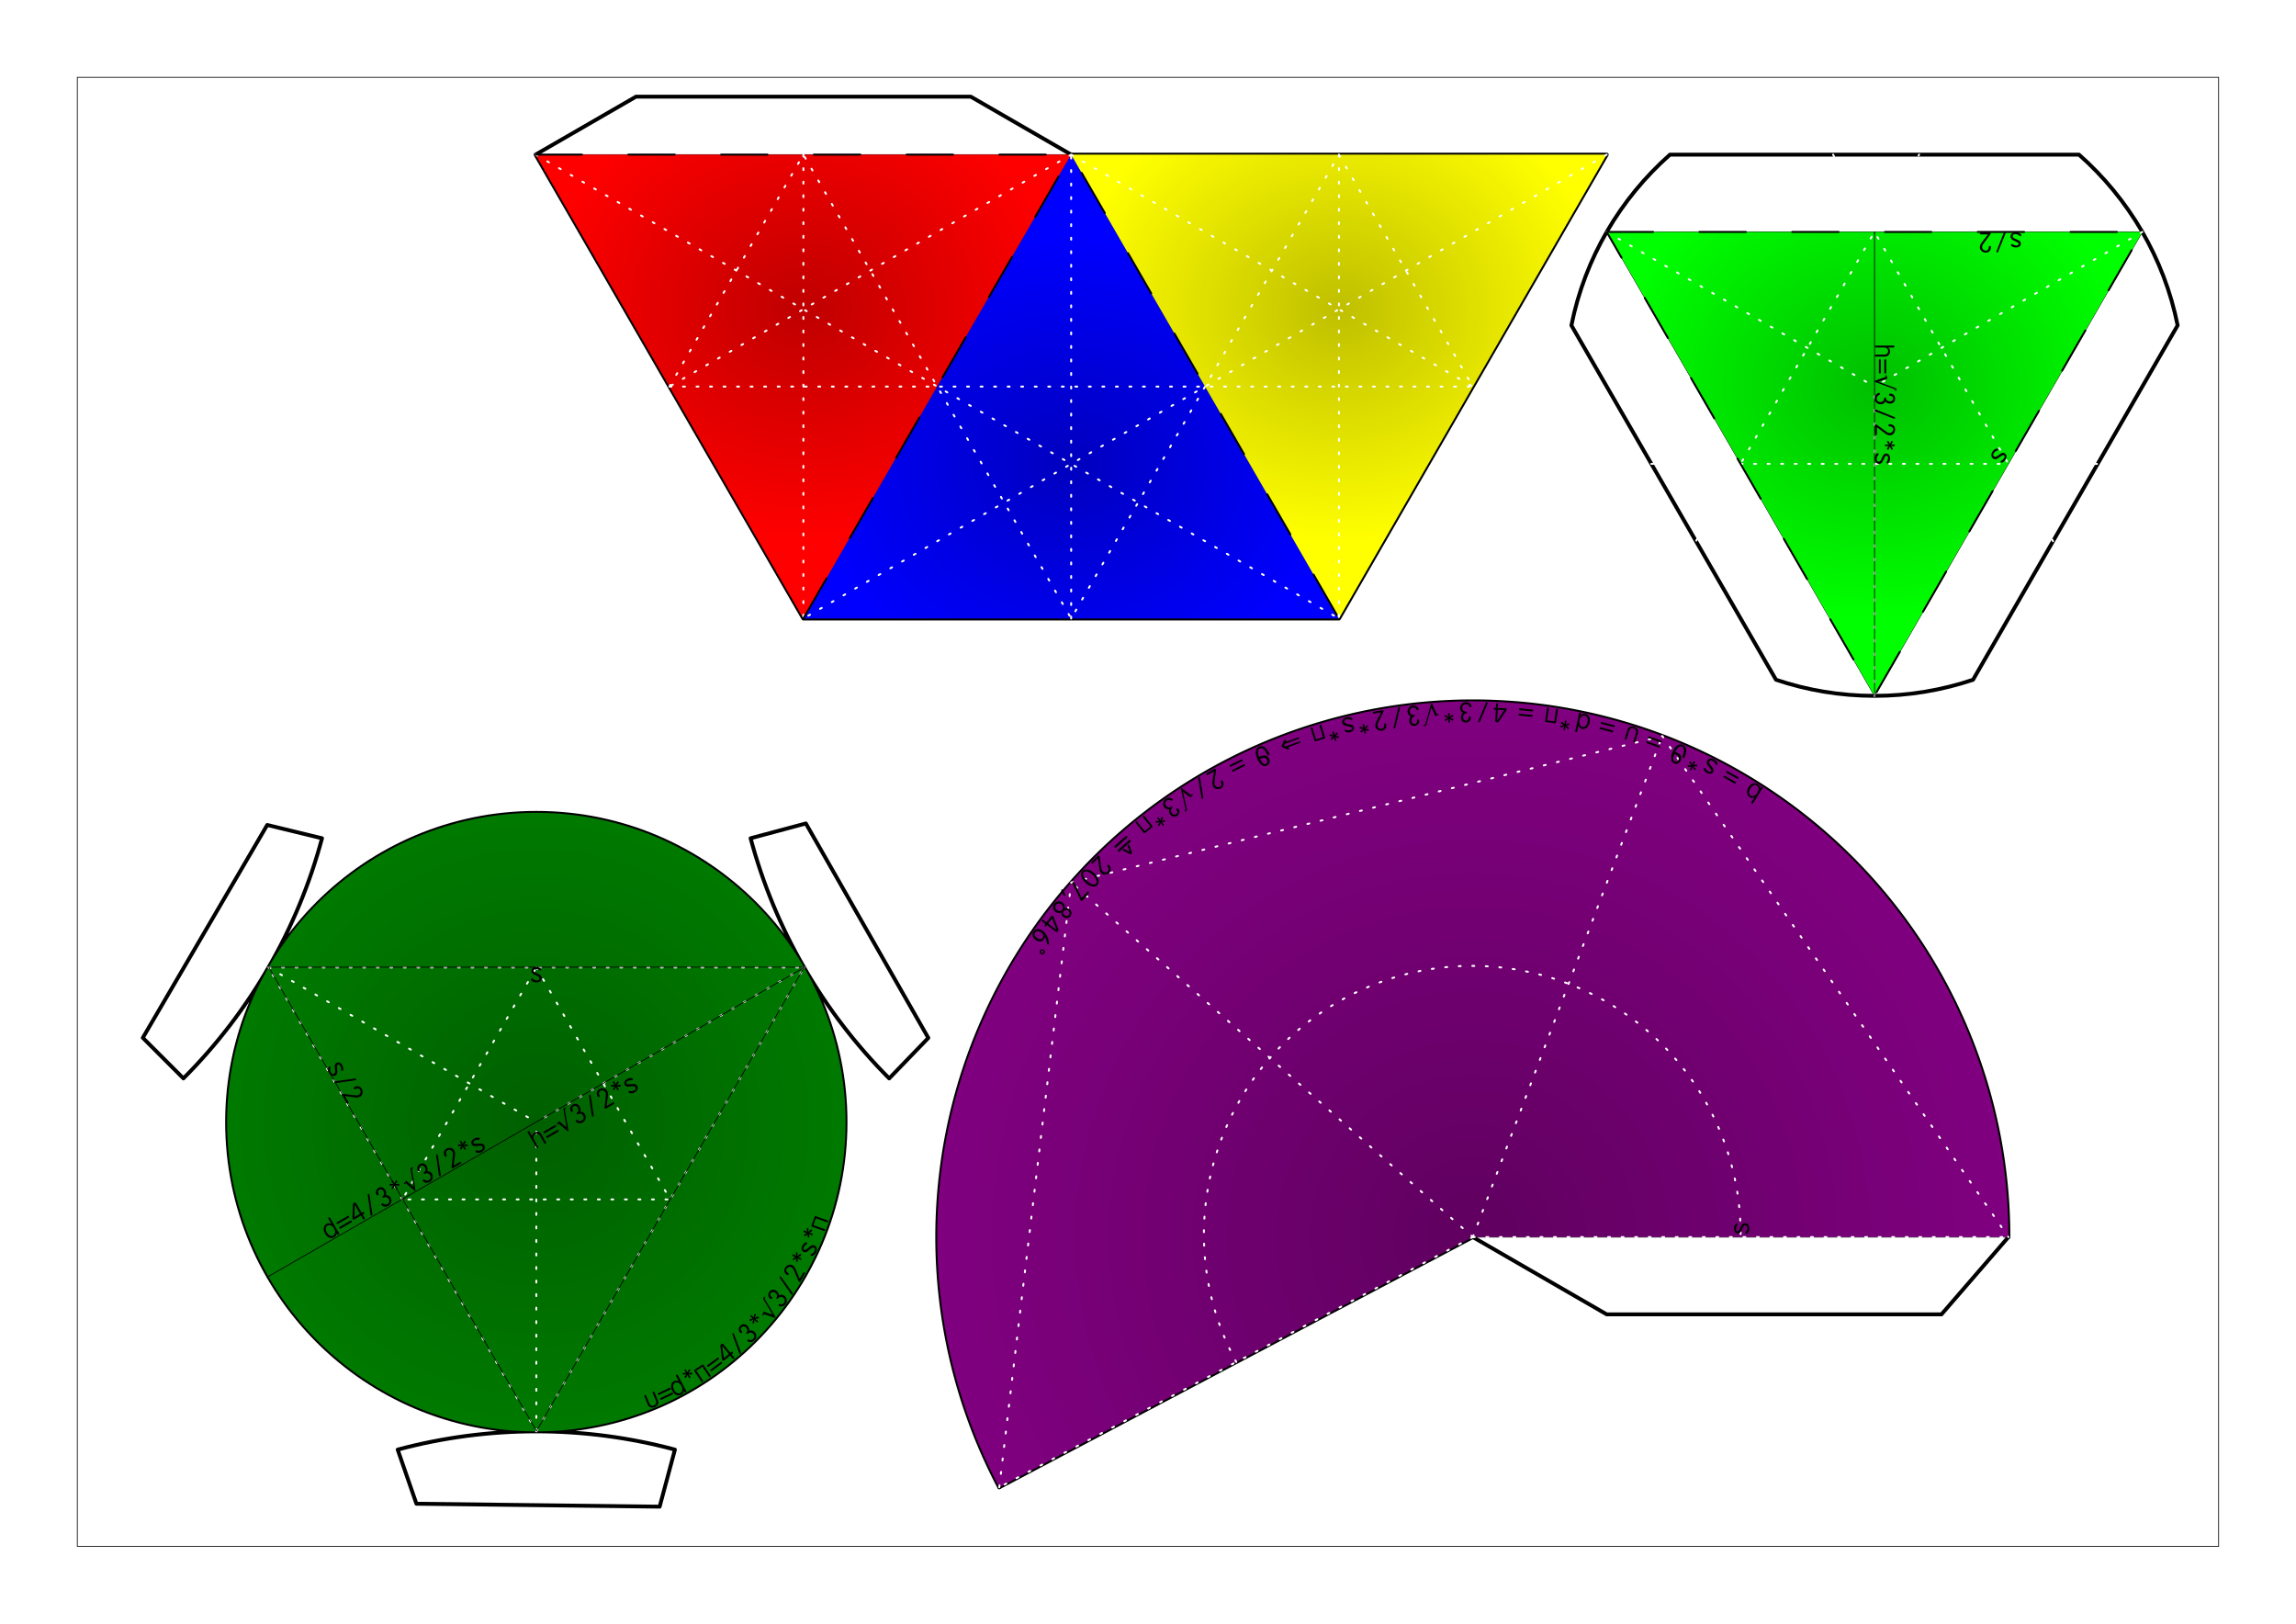 <?xml version="1.0"?>
<svg xmlns:rdf="http://www.w3.org/1999/02/22-rdf-syntax-ns#" xmlns="http://www.w3.org/2000/svg" xmlns:cc="http://creativecommons.org/ns#" xmlns:xlink="http://www.w3.org/1999/xlink" xmlns:dc="http://purl.org/dc/elements/1.1/" id="svg2" style="enable-background:new" viewBox="0 0 1052.4 744.09" version="1.1">
 <title id="title3725">Netze von Tetraeder und umh&#xFC;llendem Kegel abgewikelt.</title>
 <defs id="defs4">
  <marker id="Arrow2Lstart" refY="0.0" refX="0.0" orient="auto" overflow="visible">
   <path id="path4723" stroke-linejoin="round" d="m8.719 4.034l-10.926-4.018 10.926-4.018c-1.746 2.372-1.736 5.617 0 8.035z" fill-rule="evenodd" transform="scale(1.1) translate(1)" stroke-width=".625"/>
  </marker>
  <linearGradient id="linearGradient5366">
   <stop id="stop5368" stop-opacity=".251" offset="0"/>
   <stop id="stop5370" stop-opacity="0" offset="1"/>
  </linearGradient>
  <marker id="Arrow1Lend" refY="0" refX="0" orient="auto" overflow="visible">
   <path id="path3650" d="m0 0 5-5-17.5 5 17.5 5-5-5z" fill-rule="evenodd" transform="matrix(-.8 0 0 -.8 -10 0)" stroke="#000" stroke-width="1pt"/>
  </marker>
  <marker id="Arrow1Lstart" refY="0" refX="0" orient="auto" overflow="visible">
   <path id="path3647" d="m0 0 5-5-17.5 5 17.5 5-5-5z" fill-rule="evenodd" transform="matrix(.8 0 0 .8 10 0)" stroke="#000" stroke-width="1pt"/>
  </marker>
  <radialGradient id="radialGradient5372" xlink:href="#linearGradient5366" gradientUnits="userSpaceOnUse" cy="118.53" cx="153.43" gradientTransform="matrix(1 0 0 .866 214.8 39.079)" r="122.74"/>
  <radialGradient id="radialGradient5374" xlink:href="#linearGradient5366" gradientUnits="userSpaceOnUse" cy="200.36" cx="276.17" gradientTransform="matrix(1 0 0 .866 214.8 39.079)" r="122.74"/>
  <radialGradient id="radialGradient5376" xlink:href="#linearGradient5366" gradientUnits="userSpaceOnUse" cy="118.53" cx="398.92" gradientTransform="matrix(1 0 0 .866 214.8 39.079)" r="122.74"/>
  <radialGradient id="radialGradient5378" xlink:href="#linearGradient5366" gradientUnits="userSpaceOnUse" cy="136.25" cx="736.46" gradientTransform="matrix(1 0 0 .866 122.74 59.152)" r="122.74"/>
  <radialGradient id="radialGradient5380" xlink:href="#linearGradient5366" gradientUnits="userSpaceOnUse" cy="590.72" cx="736.46" gradientTransform="matrix(-2.5269e-7 -1 1 -2.5266e-7 145.8 1303.4)" r="245.51"/>
  <radialGradient id="radialGradient5382" xlink:href="#linearGradient5366" gradientUnits="userSpaceOnUse" cy="531.5" cx="245.49" gradientTransform="matrix(0 -1.239 1.239 0 -412.88 835.58)" r="141.73"/>
 </defs>
 <g id="layer5">
  <g id="g4166">
   <path id="path4156" d="m3.4752e-7 -17.717c9.785 0 17.717 7.932 17.717 17.717l-17.717-0z"/>
   <use id="use4164" xlink:href="#path4156" transform="matrix(-1 0 0 -1 -1.1706e-7 -0)" height="744.094" width="1052.362" y="0" x="0"/>
  </g>
  <use id="use4170" xlink:href="#g4166" transform="matrix(0 1 -1 0 -0 744.09)" height="744.094" width="1052.362" y="0" x="0"/>
  <use id="use4172" xlink:href="#use4170" transform="matrix(0 1 -1 0 1796.5 744.09)" height="744.094" width="1052.362" y="0" x="0"/>
  <use id="use4174" xlink:href="#use4172" transform="matrix(0 1 -1 0 1796.5 -1052.4)" height="744.094" width="1052.362" y="0" x="0"/>
  <rect id="rect4194" rx="0" ry="0" height="673.23" width="981.5" stroke="#000" y="35.433" x="35.433" stroke-width=".345" fill="none"/>
 </g>
 <g id="layer12" stroke="#000" fill="none" stroke-width=".354">
  <path id="path4818" d="m368.23 283.46-122.74-212.59 245.49-0.004-122.75 212.59z"/>
  <path id="path4820" transform="translate(245.49 0)" d="m368.23 283.46-122.74-212.59 245.49-0.004-122.75 212.59z"/>
  <path id="path4822" transform="matrix(.5 .866 -.866 .5 429.6 -177.17)" d="m368.23 283.46-122.74-212.59 245.49-0.004-122.75 212.59z"/>
  <path id="path4824" transform="translate(490.97 35.422)" d="m368.23 283.46-122.74-212.59 245.49-0.004-122.75 212.59z"/>
  <path id="path4826" stroke-linejoin="round" style="enable-background:new" d="m175.1 636.84c67.79 39.138 154.47 15.912 193.61-51.878 39.138-67.789 15.912-154.47-51.878-193.61-67.79-39.138-154.47-15.912-193.61 51.878-39.138 67.79-15.912 154.47 51.878 193.61z" stroke-linecap="round"/>
  <path id="path4829" stroke-linejoin="round" style="enable-background:new" d="m519.4 681.59a245.49 245.49 0 1 1 462.55 -114.66h-245.49z" transform="translate(-61.372 0)" stroke-linecap="round"/>
 </g>
 <g id="layer6" stroke-linejoin="round" stroke="#000" stroke-linecap="round" stroke-width="1.772" fill="none">
  <path id="path3752" d="m245.49 70.866 46.029-26.575h153.43l46.029 26.575 245.49-0-122.74 212.6-245.49 0-122.75-212.6z"/>
  <path id="path3793" style="enable-background:new" d="m765.46 70.864c-22.752 20.082-38.986 47.343-45.188 78.25l93.781 162.41c14.181 4.762 29.371 7.375 45.156 7.375 15.796 0 30.967-2.607 45.156-7.375l93.781-162.41c-6.202-30.913-22.461-58.167-45.219-78.25h-187.47z"/>
  <path id="path3814" d="m458.03 681.6 217.06-114.67 61.372 35.433h153.43l30.686-35.433"/>
  <path id="path3830" d="m309.36 664.34-7.003 26.137m-120.07-26.137 8.582 24.798l111.49 1.339m-120.07-26.14c41.624-11.153 85.45-11.153 127.07 0m98.219-170.12 17.927-18.547m-81.463-91.502 25.332-6.788m56.132 98.29-56.132-98.29m38.205 116.84c-30.47-30.47-52.38-68.42-63.53-110.05m-221.55-6.096 25.115 6.096m-82.142 91.444 18.605 18.605m38.407-116.14-57.025 97.54m82.145-91.45c-11.16 41.63-33.07 79.58-63.539 110.05m303.49 20.03c0 78.277-63.456 141.73-141.73 141.73-78.277 0-141.73-63.456-141.73-141.73 0-78.277 63.456-141.73 141.73-141.73 78.277 0 141.73 63.456 141.73 141.73z"/>
  <path id="path2982" d="m519.4 681.59a245.49 245.49 0 1 1 462.55 -114.66" transform="translate(-61.372 0)"/>
 </g>
 <g id="layer9">
  <path id="path4784" fill="#f00" d="m368.23 283.46-122.74-212.59 245.49-0.004-122.75 212.59z"/>
  <path id="path4786" fill="#00f" d="m490.98 70.866 122.74 212.59h-245.49l122.75-212.59z"/>
  <path id="path4788" fill="#ff0" d="m613.72 283.46-122.74-212.59 245.48-0.004-122.74 212.59z"/>
  <path id="path4790" fill="#0f0" d="m859.2 318.88-122.72-212.58l245.46 0.007-122.74 212.57z"/>
  <path id="path4792" d="m387.56 514.25a141.73 141.73 0 1 1 -283.46 0 141.73 141.73 0 1 1 283.46 0z" fill="#008000"/>
  <path id="path4794" d="m458.04 681.61a245.49 245.49 0 1 1 462.54 -114.68h-245.49z" fill="#800080"/>
 </g>
 <g id="layer1">
  <path id="path3780" fill="url(#radialGradient5372)" d="m245.49 70.866 245.49-0l-122.75 212.59-122.74-212.59z"/>
  <path id="path5236" d="m368.23 283.46 245.49 0l-122.75-212.59-122.74 212.59z" fill="url(#radialGradient5374)"/>
  <path id="path5246" d="m490.98 70.866 122.74 212.59 122.74-212.59-245.48-0.004z" fill="url(#radialGradient5376)"/>
  <path id="path5256" d="m736.46 106.29 122.75 212.61 122.74-212.61h-245.49z" fill="url(#radialGradient5378)"/>
  <path id="path5320" d="m519.4 681.59a245.49 245.49 0 1 1 462.55 -114.67h-245.49z" transform="translate(-61.372 0)" fill="url(#radialGradient5380)"/>
  <path id="path5364" d="m387.22 531.5a141.73 141.73 0 1 1 -283.46 0 141.73 141.73 0 1 1 283.46 0z" transform="translate(.339 -17.251)" fill="url(#radialGradient5382)"/>
 </g>
 <g id="layer8" stroke-linejoin="round" stroke="#fff" stroke-linecap="round" stroke-width=".886" fill="none" stroke-dasharray="0.886, 5.315">
  <g id="g5386" transform="translate(122.74 35.422)">
   <path id="path2966" stroke-linejoin="round" d="m859.21 70.866-122.74 70.874m-0.004 141.72 0.004-141.72m-122.75-70.874 122.74 70.874m81.83 70.858-20.458-35.434h40.919m-204.57 0h40.907l-20.452 35.423m62.85-177.15 18.97 35.424 20.45-35.424m-81.824 141.72h122.74l-61.372-106.3-61.372 106.3z" stroke="#fff" stroke-linecap="round" stroke-dasharray="0.886, 5.315" stroke-width=".886" fill="none"/>
  </g>
  <g id="g5406" transform="translate(.339 -17.251)">
   <path id="path2978" stroke-linejoin="round" d="m368.23 460.63-122.74 70.866m0 141.73-0-141.73m-122.74-70.866 122.74 70.866m0-70.866 61.372 106.3-122.74-0 61.372-106.3zm-122.74 0 245.49-0l-122.75 212.6-122.75-212.6z" stroke="#fff" stroke-linecap="round" stroke-dasharray="0.886, 5.315" stroke-width=".886" fill="none"/>
  </g>
  <path id="path5336" d="m245.49 70.866 368.23 212.59m122.74-212.59-368.23 212.59m-61.37-106.29 61.37-106.3 122.75 212.59 122.74-212.59 61.37 106.3m-368.23 0 368.23-0m-184.11-106.3-184.12 106.3m184.11-106.3 184.12 106.3m-61.372-106.3 0 212.6m-122.74 0v-212.6m-122.74 0 0 212.6"/>
  <g id="g5461" transform="translate(-61.372 0)">
   <path id="path4214" d="m736.46 566.93-217.06 114.66"/>
   <path id="path4212" d="m736.46 566.93-184.09-162.5"/>
   <path id="path4210" d="m736.46 566.93 86.848-229.62"/>
   <path id="path4208" d="m519.4 681.6 32.974-277.17 270.94-67.116 158.64 229.62"/>
   <path id="path4206" d="m628.03 624.2c-32.321-59.748-10.087-134.38 49.66-166.71 59.748-32.321 134.38-10.087 166.71 49.66 9.723 17.974 14.815 38.087 14.815 58.522"/>
   <path id="path5459" d="m736.46 566.93 245.49 0"/>
  </g>
 </g>
 <g id="layer7" stroke-linejoin="round" stroke="#000" stroke-linecap="round" stroke-width=".886" fill="none">
  <path id="path3855" style="enable-background:new" d="m214.8 690.94-122.74-212.59l245.49-0-122.74 212.6z" transform="matrix(-.5 .866 -.866 -.5 1442.2 265.74)" stroke-dasharray="21.26, 21.26"/>
  <path id="path3950" d="m368.23 283.46 122.74-212.59 122.75 212.59" stroke-dasharray="21.26, 21.26"/>
  <path id="path3952" d="m245.49 70.866 245.49-0" stroke-dasharray="21.26, 21.26"/>
 </g>
 <g id="layer3" stroke="#000" fill="none" stroke-width=".354">
  <path id="path3758" marker-end="url(#Arrow1Lend)" d="m123.17 584.91 61.376-35.399 184.02-106.14" marker-start="url(#Arrow1Lstart)" marker-mid="url(#Arrow2Lstart)"/>
  <path id="path3764" transform="translate(-122.31 372.35)" style="enable-background:new" d="m368.23 283.46-122.74-212.59 245.49-0.004-122.75 212.59z"/>
  <path id="path6932" stroke-linejoin="round" marker-end="url(#Arrow1Lend)" d="m859.21 318.89 0-212.6" marker-start="url(#Arrow1Lstart)" stroke-linecap="round"/>
 </g>
 <g id="layer2">
  <path id="path2920" d="m920.48 566.93c0 135.52-109.86 245.39-245.39 245.39-135.52 0-245.39-109.86-245.39-245.39 0-135.52 109.86-245.39 245.39-245.39 135.52 0 245.39 109.86 245.39 245.39z" transform="matrix(.639 -.769 -.769 -.639 679.94 1448.6)" fill="none"/>
  <g id="text2926" transform="matrix(.993 -.121 .121 .993 -63.744 86.001)">
   <path id="path9743" d="m826.53 384.8c-0.196 0.243-0.409 0.271-0.639 0.085-0.23-0.186-0.247-0.4-0.051-0.643l1.682-2.081c-0.87 0.274-1.622 0.155-2.256-0.358-0.678-0.548-0.985-1.275-0.922-2.181 0.05-0.813 0.377-1.593 0.981-2.34 0.594-0.734 1.274-1.207 2.043-1.419 0.856-0.244 1.629-0.087 2.32 0.471 0.659 0.533 0.972 1.197 0.936 1.991l0.287-0.355c0.096-0.118 0.208-0.181 0.338-0.189 0.124-0.013 0.232 0.018 0.326 0.093 0.224 0.181 0.23 0.402 0.019 0.664l-5.062 6.262m2.666-7.859c-0.442-0.357-0.964-0.424-1.566-0.201-0.536 0.205-1.032 0.59-1.49 1.156-0.468 0.579-0.752 1.166-0.854 1.763-0.106 0.665 0.056 1.172 0.485 1.519 0.479 0.387 1.04 0.47 1.682 0.249 0.577-0.192 1.097-0.574 1.56-1.146 0.463-0.572 0.728-1.155 0.796-1.748 0.071-0.673-0.133-1.203-0.612-1.591"/>
   <path id="path9745" d="m819.21 374.84-4.548-3.335c-0.239-0.175-0.268-0.385-0.088-0.63 0.166-0.226 0.368-0.251 0.606-0.076l4.548 3.335c0.232 0.17 0.258 0.378 0.079 0.623-0.166 0.226-0.364 0.254-0.597 0.083m1.987-2.71c0.232 0.17 0.263 0.372 0.093 0.604-0.175 0.239-0.379 0.273-0.611 0.103l-4.548-3.335c-0.239-0.175-0.273-0.379-0.103-0.611 0.175-0.239 0.382-0.271 0.621-0.096l4.548 3.335"/>
   <path id="path9747" d="m811.61 365.03c-0.011-0.257-0.135-0.57-0.37-0.938-0.24-0.361-0.517-0.646-0.83-0.854-0.639-0.425-1.156-0.342-1.551 0.251-0.204 0.306-0.127 0.761 0.231 1.364 0.349 0.559 0.695 1.115 1.037 1.67 0.325 0.668 0.334 1.231 0.028 1.691-0.346 0.52-0.792 0.794-1.34 0.823-0.479 0.027-0.975-0.13-1.488-0.471-0.719-0.479-1.185-1.072-1.396-1.779-0.044-0.164-0.02-0.316 0.073-0.456 0.173-0.26 0.366-0.319 0.579-0.177 0.073 0.049 0.134 0.123 0.183 0.223 0.307 0.694 0.73 1.221 1.27 1.58 0.513 0.341 0.927 0.275 1.241-0.198 0.142-0.213 0.025-0.622-0.351-1.228-0.585-0.956-0.92-1.534-1.007-1.736-0.3-0.719-0.295-1.311 0.015-1.777 0.363-0.546 0.856-0.838 1.477-0.877 0.566-0.027 1.128 0.145 1.688 0.517 0.846 0.563 1.32 1.258 1.423 2.085 0.016 0.135-0.016 0.263-0.096 0.383-0.08 0.12-0.184 0.204-0.313 0.253-0.14 0.051-0.256 0.046-0.349-0.016-0.093-0.062-0.144-0.173-0.153-0.333"/>
   <path id="path9749" d="m801.02 365.02c-0.437 0.821-0.657 1.235-0.661 1.242-0.118 0.19-0.293 0.213-0.524 0.069-0.224-0.14-0.266-0.307-0.125-0.502l0.812-1.12c-0.25 0.023-0.498 0.043-0.744 0.059-0.415 0.015-0.673-0.009-0.775-0.073-0.095-0.059-0.155-0.144-0.181-0.254-0.032-0.114-0.019-0.219 0.04-0.314 0.089-0.143 0.248-0.194 0.478-0.154l1.279 0.217-0.764-1.042c-0.137-0.189-0.148-0.375-0.034-0.558 0.14-0.224 0.332-0.26 0.576-0.107 0.136 0.085 0.269 0.309 0.4 0.674 0.085 0.242 0.165 0.484 0.239 0.729 0.415-0.787 0.627-1.188 0.636-1.202 0.165-0.265 0.36-0.327 0.584-0.188 0.217 0.135 0.233 0.352 0.046 0.651 0 0-0.256 0.35-0.767 1.049 0.25-0.023 0.497-0.049 0.74-0.076 0.43-0.024 0.699-0.002 0.808 0.065 0.19 0.118 0.22 0.283 0.088 0.493-0.123 0.197-0.278 0.279-0.465 0.247l-1.262-0.221 0.748 1.046c0.127 0.174 0.142 0.339 0.045 0.495-0.135 0.217-0.315 0.256-0.539 0.116-0.129-0.08-0.265-0.293-0.409-0.637-0.089-0.235-0.179-0.47-0.268-0.704"/>
   <path id="path9751" d="m793.52 358.02c-0.481 0.832-0.762 1.509-0.843 2.031-0.109 0.704 0.088 1.202 0.592 1.493 0.281 0.162 0.59 0.185 0.928 0.07 0.336-0.113 0.592-0.321 0.768-0.625 0.332-0.575 0.382-1.133 0.149-1.674-0.143-0.331-0.674-0.762-1.594-1.294m0.483-0.871c1.042 0.602 1.72 1.141 2.036 1.617 0.508 0.768 0.459 1.676-0.147 2.724-0.313 0.541-0.754 0.898-1.323 1.069-0.569 0.172-1.149 0.087-1.741-0.255-0.737-0.426-1.111-1.107-1.12-2.042-0.013-0.937 0.358-2.058 1.113-3.364s1.574-2.167 2.457-2.586c0.881-0.416 1.726-0.39 2.534 0.078 0.805 0.465 1.22 1.199 1.244 2.202 0.021 1.001-0.423 2.289-1.335 3.865l-0.951-0.557 0.469-0.812c0.526-0.91 0.799-1.724 0.818-2.444 0.017-0.717-0.229-1.222-0.74-1.518-0.514-0.297-1.067-0.254-1.659 0.13-0.596 0.382-1.147 1.013-1.656 1.892"/>
   <path id="path9753" d="m786.64 354.22-5.023-2.565c-0.264-0.135-0.326-0.337-0.188-0.608 0.127-0.249 0.323-0.307 0.586-0.172l5.023 2.565c0.257 0.131 0.316 0.332 0.177 0.603-0.127 0.249-0.319 0.309-0.576 0.178m1.528-2.993c0.256 0.131 0.319 0.325 0.188 0.581-0.135 0.264-0.33 0.33-0.587 0.199l-5.023-2.565c-0.264-0.135-0.33-0.33-0.199-0.587 0.135-0.264 0.334-0.328 0.597-0.194l5.023 2.565"/>
   <path id="path9755" d="m776.31 350.3c-0.122 0.27-0.314 0.345-0.577 0.226-0.27-0.122-0.343-0.318-0.221-0.588l1.599-3.531c0.221-0.488 0.241-0.94 0.06-1.356-0.161-0.38-0.439-0.66-0.832-0.838-0.408-0.185-0.812-0.214-1.212-0.088-0.445 0.15-0.775 0.461-0.99 0.935l-1.599 3.531c-0.122 0.27-0.314 0.345-0.577 0.226-0.27-0.122-0.343-0.318-0.221-0.588l1.717-3.793c0.376-0.831 1.035-1.239 1.978-1.226 0.881 0.013 1.619 0.342 2.213 0.989 0.632 0.699 0.758 1.467 0.379 2.305l-1.717 3.793"/>
   <path id="path9757" d="m766.35 344.74-5.242-2.082c-0.275-0.109-0.356-0.305-0.244-0.588 0.103-0.26 0.293-0.336 0.568-0.226l5.242 2.082c0.268 0.106 0.345 0.301 0.233 0.583-0.103 0.26-0.289 0.337-0.557 0.231m1.24-3.123c0.268 0.106 0.348 0.293 0.242 0.561-0.109 0.275-0.298 0.359-0.565 0.253l-5.242-2.082c-0.275-0.109-0.359-0.298-0.253-0.565 0.109-0.275 0.301-0.358 0.577-0.249l5.242 2.082"/>
   <path id="path9759" d="m751.37 339.84-0.863 2.52c-0.101 0.295-0.295 0.394-0.583 0.295-0.272-0.093-0.358-0.288-0.257-0.583l2.655-7.754c0.088-0.257 0.268-0.339 0.541-0.246 0.288 0.099 0.386 0.28 0.295 0.545l-0.183 0.534c0.603-0.478 1.325-0.574 2.165-0.286 0.84 0.288 1.387 0.851 1.641 1.691 0.222 0.761 0.181 1.584-0.122 2.47-0.314 0.916-0.804 1.619-1.47 2.11-0.736 0.543-1.512 0.675-2.329 0.395-0.681-0.233-1.178-0.796-1.489-1.689m1.784 0.827c0.537 0.184 1.056 0.065 1.555-0.356 0.458-0.376 0.804-0.904 1.037-1.585 0.228-0.666 0.276-1.275 0.144-1.828-0.144-0.616-0.489-1.017-1.034-1.204-0.598-0.205-1.163-0.111-1.695 0.282-0.471 0.363-0.82 0.878-1.048 1.544-0.233 0.681-0.271 1.311-0.114 1.889 0.172 0.634 0.557 1.053 1.155 1.258"/>
   <path id="path9761" d="m745.4 339.56c-0.211 0.906-0.318 1.363-0.321 1.37-0.066 0.214-0.229 0.281-0.489 0.201-0.252-0.078-0.336-0.229-0.25-0.453l0.497-1.291c-0.236 0.086-0.47 0.169-0.704 0.248-0.397 0.121-0.653 0.163-0.768 0.128-0.107-0.033-0.187-0.099-0.24-0.199-0.061-0.102-0.074-0.207-0.042-0.314 0.049-0.161 0.19-0.251 0.423-0.272l1.292-0.118-1.006-0.811c-0.181-0.148-0.239-0.325-0.176-0.531 0.078-0.252 0.254-0.336 0.529-0.252 0.153 0.047 0.339 0.23 0.56 0.549 0.144 0.212 0.283 0.426 0.418 0.643 0.2-0.868 0.302-1.309 0.307-1.324 0.092-0.298 0.264-0.409 0.516-0.331 0.245 0.075 0.315 0.281 0.212 0.618 0-0-0.157 0.404-0.472 1.211 0.236-0.086 0.468-0.174 0.696-0.263 0.409-0.134 0.675-0.182 0.798-0.144 0.214 0.066 0.285 0.217 0.212 0.454-0.068 0.222-0.197 0.341-0.386 0.358l-1.277 0.11 0.991 0.819c0.168 0.135 0.224 0.291 0.17 0.467-0.075 0.245-0.239 0.328-0.491 0.251-0.145-0.045-0.332-0.215-0.559-0.511-0.147-0.204-0.293-0.408-0.44-0.612"/>
   <path id="path9763" d="m741.4 337.15c-0.032 0.116-0.095 0.21-0.19 0.284-0.095 0.073-0.2 0.094-0.316 0.063l-4.108-1.127c-0.278-0.076-0.374-0.269-0.29-0.577l1.506-5.535c0.078-0.285 0.26-0.389 0.546-0.311 0.278 0.076 0.377 0.257 0.299 0.542l-1.435 5.231 3.217 0.882 1.435-5.231c0.078-0.285 0.264-0.388 0.557-0.308 0.278 0.076 0.377 0.257 0.299 0.542l-1.52 5.543"/>
   <path id="path9765" d="m730.58 333.24-5.503-1.234c-0.289-0.065-0.4-0.245-0.333-0.542 0.061-0.273 0.236-0.377 0.525-0.313l5.503 1.234c0.281 0.063 0.388 0.243 0.322 0.539-0.061 0.273-0.232 0.378-0.513 0.315m0.735-3.279c0.281 0.063 0.39 0.235 0.327 0.516-0.065 0.289-0.238 0.402-0.519 0.339l-5.503-1.234c-0.289-0.065-0.402-0.238-0.339-0.519 0.065-0.289 0.242-0.401 0.53-0.336l5.503 1.234"/>
   <path id="path9767" d="m715.7 327.32 3.417 0.592c0.418 0.072 0.596 0.286 0.534 0.641-0.027 0.158-0.106 0.306-0.236 0.446l-3.948 4.443c-0.293 0.331-0.628 0.464-1.007 0.398-0.213-0.037-0.377-0.142-0.493-0.317-0.124-0.176-0.163-0.398-0.116-0.666l0.83-4.789-0.568-0.098c-0.292-0.051-0.41-0.233-0.356-0.549 0.048-0.276 0.202-0.391 0.462-0.346l0.617 0.095 0.291-1.679c0.064-0.37 0.242-0.53 0.534-0.48 0.284 0.049 0.394 0.259 0.329 0.629l-0.291 1.679m2.777 1.407-2.932-0.508-0.83 4.789 3.762-4.281"/>
   <path id="path9769" d="m706.06 332.28 4.419-7.851c0.17-0.291 0.358-0.422 0.564-0.394 0.151 0.021 0.246 0.115 0.288 0.283 0.048 0.176 0.008 0.377-0.12 0.601l-4.412 7.634c-0.16 0.277-0.331 0.402-0.513 0.377-0.23-0.032-0.325-0.187-0.286-0.464 0.009-0.063 0.03-0.125 0.062-0.185"/>
   <path id="path9771" d="m700.27 332.19c-0.668-0.071-1.176-0.367-1.522-0.887-0.311-0.476-0.432-1.036-0.363-1.68 0.095-0.891 0.495-1.58 1.199-2.068-0.824-0.498-1.184-1.233-1.08-2.203 0.076-0.708 0.381-1.303 0.915-1.785 0.578-0.517 1.261-0.734 2.049-0.65 1.161 0.124 1.925 0.729 2.292 1.814 0.037 0.109 0.049 0.218 0.037 0.33-0.016 0.151-0.073 0.274-0.172 0.368-0.107 0.101-0.221 0.145-0.34 0.133-0.151-0.016-0.269-0.113-0.355-0.291-0.216-0.466-0.37-0.752-0.463-0.858-0.27-0.335-0.644-0.527-1.121-0.579-0.525-0.056-0.957 0.071-1.296 0.38-0.304 0.281-0.48 0.649-0.528 1.102-0.048 0.445 0.042 0.845 0.27 1.2 0.249 0.381 0.618 0.613 1.108 0.698 0.364 0.055 0.531 0.222 0.502 0.5-0.031 0.286-0.225 0.41-0.583 0.372-0.366-0.039-0.687 0.107-0.964 0.44-0.277 0.332-0.44 0.725-0.488 1.179-0.044 0.414 0.03 0.768 0.224 1.062 0.222 0.33 0.576 0.52 1.061 0.572 0.684 0.073 1.099-0.341 1.243-1.243 0.052-0.34 0.234-0.494 0.544-0.461 0.342 0.037 0.492 0.254 0.449 0.651-0.071 0.668-0.363 1.176-0.875 1.524-0.485 0.326-1.066 0.453-1.742 0.381"/>
   <path id="path9773" d="m693.23 329.67c-0.005 0.93-0.008 1.399-0.008 1.407-0.017 0.223-0.161 0.325-0.432 0.305-0.263-0.02-0.378-0.148-0.344-0.387l0.198-1.369c-0.211 0.137-0.421 0.27-0.631 0.398-0.36 0.206-0.6 0.304-0.72 0.295-0.112-0.008-0.204-0.055-0.278-0.141-0.082-0.086-0.119-0.185-0.11-0.297 0.013-0.168 0.13-0.287 0.352-0.359l1.233-0.402-1.161-0.568c-0.209-0.104-0.305-0.263-0.289-0.479 0.02-0.263 0.173-0.384 0.46-0.363 0.16 0.012 0.382 0.149 0.667 0.411 0.188 0.174 0.371 0.352 0.55 0.534 0.002-0.89 0.004-1.343 0.005-1.359 0.023-0.311 0.166-0.457 0.43-0.437 0.255 0.019 0.37 0.204 0.344 0.555 0 0-0.064 0.428-0.192 1.285 0.211-0.137 0.417-0.274 0.62-0.411 0.369-0.221 0.618-0.327 0.746-0.318 0.223 0.017 0.326 0.149 0.307 0.396-0.017 0.231-0.116 0.376-0.297 0.435l-1.22 0.391 1.148 0.579c0.194 0.095 0.283 0.234 0.27 0.417-0.019 0.255-0.16 0.373-0.423 0.354-0.152-0.011-0.371-0.136-0.658-0.374-0.188-0.166-0.376-0.333-0.565-0.499"/>
   <path id="path9775" d="m682.13 331.48-1.107-0.045 0.023-0.562 0.673 0.028 3.862-9.26 0.386 0.016 1.657 5.246 0.743-0.234 0.127 0.474-1.68 0.506-1.329-4.212-3.354 8.044"/>
   <path id="path9777" d="m676.83 330.86c-0.672-0.005-1.206-0.249-1.603-0.732-0.357-0.443-0.533-0.988-0.528-1.636 0.007-0.896 0.336-1.621 0.988-2.177-0.869-0.415-1.3-1.11-1.292-2.086 0.005-0.712 0.25-1.334 0.734-1.867 0.524-0.572 1.183-0.855 1.974-0.849 1.168 0.009 1.988 0.535 2.46 1.579 0.047 0.104 0.07 0.213 0.07 0.325-0.001 0.152-0.046 0.28-0.135 0.383-0.097 0.111-0.205 0.166-0.325 0.166-0.152-0.001-0.279-0.086-0.382-0.255-0.261-0.442-0.443-0.711-0.546-0.808-0.302-0.306-0.693-0.461-1.173-0.465-0.528-0.004-0.945 0.165-1.252 0.507-0.274 0.31-0.413 0.693-0.417 1.149-0.003 0.448 0.126 0.837 0.387 1.167 0.285 0.354 0.676 0.549 1.172 0.585 0.368 0.019 0.551 0.168 0.549 0.448-0.002 0.288-0.183 0.431-0.543 0.428-0.368-0.003-0.673 0.175-0.916 0.533-0.243 0.358-0.366 0.765-0.369 1.221-0.003 0.416 0.106 0.761 0.328 1.034 0.254 0.306 0.625 0.461 1.113 0.464 0.688 0.005 1.059-0.448 1.114-1.36 0.019-0.344 0.184-0.515 0.496-0.512 0.344 0.003 0.514 0.204 0.511 0.604-0.005 0.672-0.245 1.206-0.72 1.603-0.451 0.373-1.016 0.556-1.696 0.551"/>
   <path id="path9779" d="m667.23 330.4 3.079-8.467c0.12-0.315 0.284-0.475 0.492-0.48 0.152-0.004 0.262 0.073 0.33 0.232 0.076 0.166 0.069 0.37-0.021 0.613l-3.108 8.252c-0.113 0.299-0.261 0.451-0.445 0.455-0.232 0.006-0.351-0.131-0.358-0.411-0.002-0.064 0.009-0.128 0.031-0.193"/>
   <path id="path9781" d="m664.03 328.5c0.049 0.863-0.156 1.539-0.617 2.03-0.4 0.44-0.927 0.678-1.582 0.715-0.711 0.041-1.346-0.143-1.907-0.552-0.602-0.438-0.923-1.013-0.964-1.724-0.039-0.687 0.2-1.414 0.717-2.18l2.649-3.913-3.247 0.186c-0.296 0.017-0.451-0.118-0.468-0.406-0.017-0.296 0.122-0.452 0.418-0.469l3.846-0.22c0.439-0.025 0.667 0.106 0.684 0.394 0.008 0.136-0.044 0.287-0.154 0.454l-3.005 4.619c-0.302 0.466-0.44 0.923-0.415 1.37 0.027 0.479 0.226 0.869 0.596 1.168 0.37 0.307 0.771 0.449 1.202 0.424 0.383-0.022 0.691-0.184 0.922-0.485 0.261-0.335 0.375-0.807 0.34-1.414-0.013-0.232 0.14-0.357 0.459-0.375 0.335-0.019 0.511 0.107 0.526 0.379"/>
   <path id="path9783" d="m654.12 329.91c0.147 0.919 0.22 1.382 0.221 1.39 0.02 0.223-0.105 0.347-0.376 0.371-0.263 0.024-0.397-0.085-0.403-0.325l-0.028-1.383c-0.186 0.169-0.372 0.335-0.558 0.496-0.322 0.262-0.543 0.398-0.662 0.409-0.112 0.01-0.211-0.021-0.298-0.094-0.095-0.072-0.147-0.164-0.157-0.275-0.015-0.167 0.081-0.304 0.288-0.411l1.151-0.597-1.238-0.371c-0.223-0.068-0.344-0.21-0.363-0.425-0.024-0.263 0.108-0.407 0.395-0.433 0.159-0.014 0.401 0.085 0.725 0.296 0.213 0.141 0.423 0.287 0.63 0.438-0.143-0.879-0.215-1.326-0.217-1.342-0.028-0.311 0.09-0.478 0.353-0.501 0.255-0.023 0.398 0.141 0.43 0.492 0-0 0.007 0.433 0.02 1.299 0.186-0.169 0.367-0.338 0.545-0.507 0.328-0.278 0.556-0.423 0.684-0.435 0.223-0.02 0.346 0.093 0.368 0.341 0.021 0.231-0.053 0.39-0.222 0.478l-1.14 0.584 1.227 0.384c0.206 0.062 0.318 0.184 0.334 0.368 0.023 0.255-0.097 0.394-0.36 0.418-0.151 0.014-0.388-0.074-0.71-0.262-0.213-0.134-0.426-0.267-0.638-0.401"/>
   <path id="path9785" d="m648.22 324.7c-0.176-0.189-0.472-0.346-0.89-0.474-0.417-0.119-0.812-0.157-1.186-0.112-0.763 0.091-1.102 0.49-1.017 1.197 0.044 0.365 0.397 0.662 1.061 0.889 0.628 0.199 1.252 0.398 1.872 0.598 0.68 0.298 1.053 0.72 1.118 1.268 0.074 0.62-0.088 1.118-0.486 1.496-0.347 0.331-0.827 0.534-1.438 0.607-0.858 0.102-1.597-0.047-2.217-0.449-0.14-0.096-0.221-0.227-0.24-0.394-0.037-0.31 0.072-0.48 0.326-0.51 0.087-0.01 0.182 0.006 0.284 0.051 0.684 0.329 1.347 0.456 1.991 0.379 0.612-0.073 0.884-0.391 0.817-0.955-0.03-0.254-0.385-0.49-1.063-0.707-1.065-0.348-1.696-0.571-1.893-0.668-0.695-0.352-1.075-0.806-1.141-1.362-0.078-0.651 0.107-1.193 0.555-1.625 0.413-0.388 0.953-0.621 1.62-0.701 1.009-0.12 1.821 0.101 2.436 0.664 0.1 0.093 0.158 0.211 0.175 0.354 0.017 0.143-0.007 0.275-0.074 0.396-0.073 0.13-0.165 0.201-0.277 0.214-0.111 0.013-0.222-0.038-0.333-0.154"/>
   <path id="path9787" d="m640.15 331.56c0.2 0.908 0.301 1.367 0.302 1.375 0.033 0.222-0.085 0.352-0.354 0.393-0.261 0.039-0.401-0.061-0.421-0.301l-0.109-1.379c-0.175 0.18-0.351 0.356-0.528 0.528-0.306 0.28-0.518 0.429-0.637 0.447-0.111 0.017-0.212-0.009-0.303-0.076-0.099-0.066-0.157-0.155-0.173-0.265-0.025-0.166 0.063-0.309 0.264-0.428l1.114-0.664-1.258-0.298c-0.227-0.055-0.356-0.19-0.388-0.403-0.039-0.261 0.084-0.413 0.369-0.455 0.158-0.024 0.405 0.061 0.742 0.253 0.221 0.129 0.439 0.262 0.654 0.4-0.194-0.869-0.293-1.311-0.295-1.327-0.046-0.309 0.061-0.482 0.323-0.521 0.253-0.038 0.406 0.117 0.458 0.466 0-0 0.032 0.432 0.096 1.296 0.175-0.18 0.347-0.359 0.514-0.538 0.312-0.297 0.531-0.455 0.657-0.474 0.222-0.033 0.351 0.073 0.387 0.318 0.034 0.229-0.03 0.393-0.194 0.49l-1.104 0.65 1.248 0.311c0.21 0.05 0.328 0.165 0.355 0.347 0.038 0.253-0.074 0.399-0.335 0.438-0.15 0.022-0.392-0.051-0.724-0.22-0.22-0.121-0.44-0.242-0.661-0.362"/>
   <path id="path9789" d="m635.49 331.12c0.021 0.118 0.005 0.231-0.049 0.338-0.054 0.107-0.14 0.172-0.258 0.193l-4.192 0.755c-0.283 0.051-0.454-0.081-0.51-0.396l-1.029-5.643c-0.052-0.291 0.067-0.463 0.358-0.516 0.283-0.051 0.451 0.069 0.504 0.36l0.962 5.338 3.283-0.592-0.962-5.338c-0.052-0.291 0.071-0.464 0.37-0.518 0.283-0.051 0.451 0.069 0.504 0.36l1.019 5.657"/>
   <path id="path9791" d="m616.84 331.88-0.458 0.74 0.74 0.458 6.839-1.607 0.161 0.684-6.155 1.446 0.655 0.406-0.524 0.845-2.768-1.715-0.121-0.513 1.715-2.768 0.845 0.524-0.406 0.655 6.155-1.446 0.161 0.684-6.839 1.607"/>
   <path id="path9793" d="m604.73 337.31c0.273 0.921 0.572 1.591 0.896 2.008 0.436 0.563 0.933 0.762 1.491 0.596 0.311-0.092 0.54-0.301 0.688-0.626 0.149-0.321 0.174-0.651 0.074-0.988-0.189-0.637-0.56-1.056-1.113-1.259-0.338-0.124-1.017-0.034-2.035 0.268m-0.3-0.95c1.153-0.342 2.011-0.465 2.574-0.367 0.907 0.159 1.533 0.818 1.877 1.979 0.178 0.599 0.134 1.164-0.132 1.696-0.266 0.531-0.727 0.894-1.382 1.089-0.816 0.242-1.567 0.046-2.253-0.59-0.69-0.635-1.249-1.675-1.678-3.12-0.429-1.446-0.492-2.633-0.19-3.562 0.304-0.926 0.903-1.521 1.798-1.787 0.891-0.265 1.71-0.061 2.455 0.61 0.742 0.672 1.371 1.881 1.889 3.626l-1.058 0.308-0.267-0.899c-0.299-1.007-0.703-1.765-1.213-2.274-0.509-0.505-1.046-0.674-1.611-0.506-0.569 0.169-0.918 0.6-1.046 1.294-0.132 0.695-0.053 1.53 0.236 2.503"/>
   <path id="path9795" d="m597.24 339.7-5.316 1.883c-0.279 0.099-0.469 0.005-0.571-0.282-0.093-0.264-0.001-0.445 0.278-0.544l5.316-1.883c0.271-0.096 0.458-0.001 0.559 0.286 0.093 0.264 0.005 0.444-0.267 0.54m-1.122-3.167c0.271-0.096 0.455-0.009 0.551 0.263 0.099 0.279 0.013 0.467-0.259 0.563l-5.316 1.883c-0.279 0.099-0.467 0.013-0.563-0.259-0.099-0.279-0.009-0.468 0.27-0.567l5.316-1.883"/>
   <path id="path9797" d="m586.5 345.22c0.328 0.799 0.355 1.506 0.079 2.121-0.234 0.546-0.655 0.943-1.262 1.192-0.659 0.27-1.319 0.304-1.982 0.1-0.712-0.218-1.203-0.656-1.474-1.315-0.261-0.636-0.273-1.401-0.034-2.295l1.226-4.564-3.008 1.235c-0.274 0.112-0.465 0.035-0.575-0.231-0.112-0.274-0.032-0.467 0.242-0.579l3.563-1.463c0.407-0.167 0.665-0.117 0.775 0.149 0.052 0.126 0.052 0.286 0.002 0.479l-1.333 5.347c-0.133 0.539-0.115 1.016 0.055 1.43 0.182 0.444 0.497 0.747 0.944 0.91 0.45 0.17 0.875 0.173 1.275 0.008 0.355-0.146 0.593-0.399 0.713-0.76 0.137-0.402 0.091-0.885-0.14-1.447-0.088-0.215 0.016-0.383 0.312-0.504 0.311-0.128 0.518-0.066 0.621 0.186"/>
   <path id="path9799" d="m575.96 351.94-0.438-8.999c-0.011-0.337 0.078-0.548 0.268-0.633 0.139-0.062 0.27-0.034 0.394 0.086 0.135 0.124 0.207 0.315 0.218 0.573l0.327 8.812c0.012 0.319-0.066 0.516-0.234 0.592-0.212 0.095-0.375 0.015-0.49-0.241-0.026-0.058-0.042-0.122-0.046-0.19"/>
   <path id="path9801" d="m568.71 356.67-0.994 0.488-0.248-0.505 0.605-0.297-1.018-9.981 0.347-0.17 3.956 3.823 0.542-0.559 0.338 0.356-1.236 1.246-3.176-3.07 0.884 8.67"/>
   <path id="path9803" d="m563.76 358.65c-0.593 0.316-1.179 0.356-1.758 0.121-0.525-0.219-0.939-0.615-1.244-1.186-0.421-0.791-0.478-1.586-0.169-2.385-0.961 0.05-1.672-0.356-2.131-1.217-0.335-0.628-0.416-1.292-0.245-1.991 0.188-0.753 0.632-1.315 1.331-1.688 1.031-0.549 2.003-0.478 2.915 0.214 0.091 0.069 0.163 0.153 0.216 0.252 0.071 0.134 0.093 0.268 0.064 0.401-0.032 0.144-0.101 0.244-0.207 0.301-0.134 0.071-0.287 0.058-0.457-0.042-0.44-0.264-0.728-0.414-0.865-0.45-0.411-0.125-0.829-0.075-1.252 0.151-0.466 0.248-0.752 0.596-0.859 1.042-0.093 0.403-0.033 0.806 0.182 1.209 0.211 0.395 0.51 0.676 0.897 0.841 0.42 0.175 0.856 0.16 1.309-0.045 0.332-0.159 0.564-0.115 0.696 0.132 0.135 0.254 0.044 0.466-0.273 0.635-0.325 0.173-0.508 0.475-0.551 0.905-0.043 0.431 0.043 0.847 0.258 1.25 0.196 0.367 0.456 0.618 0.782 0.753 0.369 0.148 0.769 0.107 1.199-0.122 0.607-0.324 0.718-0.899 0.331-1.726-0.148-0.311-0.084-0.54 0.192-0.687 0.304-0.162 0.549-0.066 0.738 0.287 0.316 0.593 0.36 1.177 0.131 1.752-0.219 0.542-0.628 0.974-1.228 1.293"/>
   <path id="path9805" d="m556.52 360.52c0.518 0.772 0.78 1.162 0.784 1.169 0.112 0.194 0.05 0.359-0.186 0.495-0.229 0.132-0.396 0.089-0.502-0.126l-0.605-1.244c-0.098 0.231-0.197 0.46-0.299 0.684-0.182 0.373-0.326 0.589-0.43 0.649-0.097 0.056-0.2 0.069-0.309 0.04-0.116-0.025-0.202-0.087-0.258-0.184-0.084-0.146-0.054-0.31 0.089-0.494l0.795-1.025-1.28 0.183c-0.231 0.032-0.401-0.046-0.508-0.234-0.132-0.229-0.073-0.415 0.177-0.559 0.139-0.08 0.4-0.091 0.783-0.035 0.253 0.039 0.505 0.083 0.755 0.133-0.498-0.738-0.752-1.113-0.76-1.127-0.156-0.27-0.119-0.471 0.11-0.603 0.222-0.128 0.421-0.039 0.596 0.266 0-0 0.188 0.39 0.563 1.171 0.098-0.232 0.192-0.461 0.282-0.689 0.181-0.391 0.328-0.618 0.438-0.682 0.194-0.112 0.353-0.06 0.477 0.155 0.116 0.201 0.115 0.377-0.001 0.527l-0.79 1.009 1.275-0.166c0.213-0.03 0.366 0.034 0.458 0.194 0.128 0.222 0.077 0.399-0.152 0.53-0.132 0.076-0.383 0.096-0.754 0.06-0.249-0.032-0.498-0.064-0.747-0.096"/>
   <path id="path9807" d="m552.03 361.81c0.063 0.102 0.089 0.213 0.078 0.332-0.011 0.119-0.067 0.211-0.17 0.274l-3.626 2.237c-0.245 0.151-0.452 0.091-0.62-0.182l-3.022-4.875c-0.155-0.252-0.107-0.456 0.145-0.611 0.245-0.151 0.445-0.101 0.601 0.151l2.848 4.616 2.839-1.752-2.848-4.616c-0.155-0.252-0.104-0.458 0.155-0.617 0.245-0.151 0.445-0.101 0.601 0.151l3.018 4.892"/>
   <path id="path9809" d="m541.55 367.57-6.174 4.278-0.561-0.809 6.174-4.278 0.561 0.809m-1.362-1.965-6.174 4.278-0.567-0.819 6.174-4.278 0.567 0.819m0.169 3.248 0.98 4.09-0.867 0.601-3.48-2.358 0.766-0.531 2.494 1.644-0.692-2.892 0.799-0.554"/>
   <path id="path9811" d="m530.1 377.2c0.532 0.681 0.749 1.354 0.651 2.02-0.078 0.589-0.375 1.085-0.892 1.49-0.561 0.439-1.188 0.65-1.881 0.633-0.745-0.017-1.336-0.306-1.775-0.867-0.424-0.542-0.642-1.275-0.654-2.2l-0.055-4.726-2.562 2.003c-0.233 0.182-0.438 0.16-0.616-0.067-0.182-0.233-0.157-0.441 0.076-0.623l3.034-2.373c0.347-0.271 0.609-0.293 0.786-0.066 0.084 0.107 0.128 0.261 0.132 0.461l0.164 5.508c0.018 0.555 0.164 1.009 0.44 1.362 0.296 0.378 0.681 0.585 1.155 0.62 0.479 0.042 0.889-0.071 1.229-0.337 0.302-0.237 0.463-0.545 0.481-0.924 0.023-0.425-0.152-0.876-0.527-1.355-0.143-0.183-0.088-0.373 0.164-0.57 0.265-0.207 0.481-0.203 0.648 0.011"/>
   <path id="path9813" d="m523.74 385.65c-0.712 0.595-1.598 0.689-2.658 0.283-0.95-0.363-1.836-1.036-2.657-2.018-0.806-0.964-1.302-1.931-1.488-2.901-0.211-1.075 0.031-1.903 0.724-2.483 0.743-0.621 1.639-0.74 2.69-0.356 0.946 0.346 1.824 1.003 2.635 1.973 0.816 0.976 1.319 1.963 1.508 2.963 0.203 1.103-0.049 1.949-0.755 2.539m-5.577-6.521c-0.423 0.354-0.5 0.955-0.229 1.803 0.243 0.777 0.701 1.567 1.373 2.372 0.662 0.792 1.336 1.354 2.022 1.688 0.767 0.381 1.383 0.376 1.85-0.014 0.46-0.385 0.572-1 0.335-1.844-0.215-0.769-0.657-1.552-1.324-2.35-0.672-0.804-1.368-1.374-2.088-1.711-0.795-0.378-1.442-0.359-1.939 0.057"/>
   <path id="path9815" d="m519.33 389-3.168 2.83c-0.316 0.282-0.552 0.337-0.706 0.164-0.08-0.089-0.158-0.255-0.235-0.498l-2.64-7.73c-0.111-0.341-0.077-0.591 0.102-0.751 0.197-0.176 0.399-0.147 0.607 0.085 0.085 0.096 0.152 0.213 0.201 0.351l2.462 7.261 2.73-2.438c0.274-0.245 0.521-0.245 0.739-0.001 0.213 0.239 0.182 0.481-0.092 0.726"/>
   <path id="path9817" d="m507.8 388.51-0.787-2.174c-0.072-0.206-0.045-0.369 0.084-0.49 0.082-0.077 0.188-0.116 0.318-0.117 0.124 0.004 0.228 0.05 0.31 0.137 0.033 0.035 0.06 0.081 0.08 0.138l0.759 1.986c0.093 0.263 0.061 0.469-0.097 0.617-0.105 0.098-0.228 0.137-0.369 0.115-0.147-0.016-0.246-0.087-0.299-0.213"/>
   <path id="path9819" d="m507.58 394.5c0.828-0.185 1.547 0.033 2.158 0.655 0.426 0.434 0.654 0.934 0.683 1.5 0.034 0.628-0.186 1.175-0.659 1.64-0.508 0.499-1.081 0.737-1.72 0.715-0.594-0.022-1.104-0.25-1.53-0.684-0.583-0.593-0.792-1.314-0.626-2.161-0.516 0.171-1.023 0.186-1.519 0.046-0.457-0.123-0.86-0.361-1.207-0.715-0.505-0.514-0.782-1.116-0.833-1.806-0.05-0.747 0.199-1.39 0.747-1.928 0.616-0.606 1.312-0.885 2.086-0.839 0.712 0.04 1.327 0.323 1.842 0.848 0.353 0.359 0.584 0.772 0.693 1.236 0.126 0.505 0.087 1.002-0.115 1.492m-1.132 0.423c0.354-0.348 0.502-0.762 0.444-1.244-0.047-0.436-0.244-0.831-0.592-1.185-0.342-0.348-0.731-0.544-1.166-0.587-0.486-0.05-0.92 0.114-1.303 0.489-0.36 0.353-0.519 0.768-0.478 1.243 0.047 0.425 0.239 0.808 0.575 1.151 0.353 0.359 0.75 0.564 1.191 0.613 0.503 0.055 0.946-0.105 1.328-0.48m0.545 0.692c-0.291 0.286-0.413 0.619-0.365 0.998 0.042 0.34 0.204 0.652 0.484 0.938 0.286 0.291 0.601 0.464 0.946 0.517 0.395 0.06 0.736-0.05 1.021-0.33 0.32-0.314 0.467-0.672 0.442-1.074-0.025-0.345-0.175-0.658-0.45-0.937-0.286-0.291-0.618-0.458-0.997-0.501-0.413-0.043-0.773 0.086-1.081 0.389"/>
   <path id="path9821" d="m498.55 399.84 2.394-2.509c0.293-0.307 0.569-0.336 0.83-0.087 0.116 0.11 0.196 0.259 0.24 0.444l1.493 5.753c0.112 0.427 0.035 0.78-0.23 1.058-0.149 0.156-0.328 0.234-0.538 0.233-0.215 0.005-0.421-0.086-0.618-0.274l-3.516-3.355-0.398 0.417c-0.204 0.214-0.422 0.211-0.654-0.01-0.203-0.193-0.213-0.385-0.03-0.576l0.422-0.46-1.233-1.176c-0.272-0.26-0.306-0.496-0.102-0.711 0.199-0.208 0.434-0.183 0.706 0.077l1.233 1.176m2.714-1.524-2.054 2.153 3.516 3.355-1.462-5.508"/>
   <path id="path9823" d="m497.6 409.59c-0.026-1.387-0.209-2.49-0.55-3.309-0.2 0.476-0.423 0.851-0.668 1.125-0.491 0.549-1.101 0.786-1.83 0.714-0.672-0.065-1.3-0.358-1.885-0.881-0.614-0.549-0.989-1.18-1.125-1.892-0.152-0.79 0.05-1.496 0.605-2.116 0.571-0.638 1.269-0.909 2.096-0.814 0.725 0.09 1.412 0.426 2.062 1.007 0.179 0.16 0.344 0.329 0.496 0.508 1.161 1.414 1.747 3.237 1.758 5.469-0.001 0.181-0.047 0.323-0.138 0.424-0.091 0.101-0.207 0.153-0.348 0.155-0.141 0.013-0.256-0.02-0.345-0.1-0.084-0.075-0.126-0.171-0.127-0.29m-1.643-2.951c0.347-0.388 0.455-0.838 0.324-1.352-0.105-0.459-0.369-0.877-0.792-1.256-0.429-0.384-0.889-0.608-1.38-0.671-0.537-0.072-0.973 0.08-1.309 0.455-0.325 0.364-0.419 0.811-0.282 1.341 0.134 0.474 0.419 0.906 0.854 1.295 0.417 0.373 0.852 0.59 1.302 0.65 0.514 0.073 0.942-0.081 1.283-0.462"/>
   <path id="path9825" d="m495.89 413.78c-0.244 0.286-0.527 0.428-0.851 0.426-0.289 0.006-0.555-0.094-0.799-0.302-0.244-0.207-0.392-0.459-0.444-0.756-0.05-0.337 0.042-0.642 0.275-0.916 0.233-0.274 0.523-0.411 0.869-0.41 0.318-0.003 0.604 0.105 0.86 0.322 0.238 0.202 0.374 0.449 0.409 0.742 0.036 0.304-0.071 0.602-0.32 0.894m-1.385-1.131c-0.109 0.128-0.152 0.265-0.129 0.41 0.029 0.151 0.102 0.276 0.217 0.374 0.122 0.104 0.262 0.155 0.421 0.153 0.154 0.005 0.29-0.063 0.409-0.203 0.119-0.14 0.167-0.289 0.143-0.446-0.018-0.152-0.088-0.28-0.21-0.383-0.122-0.104-0.262-0.155-0.421-0.153-0.158 0.013-0.302 0.095-0.431 0.247"/>
  </g>
  <path id="path3745" fill="none" transform="matrix(.435 -.901 -.901 -.435 601.97 959.12)" d="m387.71 514.09c0 78.28-63.459 141.74-141.74 141.74-78.28 0-141.74-63.459-141.74-141.74 0-78.28 63.459-141.74 141.74-141.74 78.28 0 141.74 63.459 141.74 141.74z"/>
  <g id="text3747" transform="matrix(-.677 .736 -.736 -.677 790.42 680.91)">
   <path id="path9829" d="m305.02 392.08c-0.123 0.269-0.316 0.344-0.578 0.224-0.269-0.123-0.342-0.319-0.219-0.588l1.613-3.525c0.223-0.487 0.245-0.939 0.066-1.355-0.16-0.381-0.436-0.662-0.829-0.841-0.407-0.186-0.811-0.217-1.211-0.092-0.446 0.148-0.777 0.458-0.993 0.931l-1.613 3.525c-0.123 0.269-0.316 0.344-0.578 0.224-0.269-0.123-0.342-0.319-0.219-0.588l1.733-3.786c0.379-0.829 1.04-1.235 1.982-1.218 0.881 0.016 1.618 0.349 2.209 0.998 0.629 0.701 0.752 1.47 0.37 2.307l-1.733 3.786"/>
   <path id="path9831" d="m299.57 388.41-5.23-2.11c-0.274-0.111-0.355-0.307-0.241-0.589 0.105-0.26 0.294-0.334 0.569-0.223l5.23 2.11c0.267 0.108 0.344 0.303 0.23 0.585-0.105 0.26-0.291 0.336-0.558 0.228m1.257-3.116c0.267 0.108 0.347 0.295 0.239 0.562-0.111 0.275-0.3 0.358-0.567 0.25l-5.23-2.11c-0.274-0.111-0.358-0.3-0.25-0.567 0.111-0.275 0.303-0.356 0.578-0.246l5.23 2.11"/>
   <path id="path9833" d="m289.2 385.14-0.876 2.516c-0.103 0.295-0.297 0.392-0.585 0.292-0.272-0.095-0.357-0.289-0.254-0.584l2.696-7.74c0.089-0.257 0.27-0.338 0.542-0.243 0.287 0.1 0.385 0.282 0.292 0.547l-0.186 0.533c0.606-0.475 1.328-0.567 2.167-0.274 0.839 0.292 1.383 0.859 1.632 1.699 0.217 0.762 0.172 1.585-0.136 2.469-0.318 0.914-0.812 1.615-1.482 2.102-0.738 0.539-1.516 0.666-2.332 0.382-0.68-0.237-1.173-0.803-1.48-1.697m1.78 0.836c0.536 0.187 1.055 0.071 1.557-0.347 0.46-0.373 0.809-0.9 1.046-1.58 0.232-0.665 0.283-1.274 0.154-1.827-0.141-0.617-0.483-1.02-1.027-1.209-0.597-0.208-1.162-0.117-1.696 0.273-0.473 0.36-0.825 0.873-1.057 1.538-0.237 0.68-0.278 1.309-0.124 1.888 0.169 0.635 0.551 1.056 1.148 1.264"/>
   <path id="path9835" d="m284.12 385.18c-0.201 0.908-0.303 1.366-0.305 1.374-0.063 0.215-0.225 0.284-0.486 0.207-0.253-0.075-0.338-0.225-0.255-0.45l0.482-1.297c-0.235 0.089-0.468 0.175-0.701 0.256-0.396 0.125-0.651 0.171-0.766 0.137-0.107-0.032-0.188-0.097-0.242-0.197-0.062-0.102-0.077-0.206-0.045-0.314 0.048-0.161 0.187-0.253 0.419-0.277l1.29-0.133-1.015-0.8c-0.182-0.145-0.243-0.322-0.182-0.529 0.075-0.253 0.25-0.339 0.526-0.258 0.153 0.045 0.342 0.226 0.566 0.542 0.147 0.21 0.288 0.423 0.425 0.638 0.19-0.87 0.287-1.312 0.291-1.328 0.088-0.299 0.259-0.412 0.512-0.337 0.246 0.072 0.319 0.277 0.219 0.615 0-0-0.153 0.405-0.458 1.216 0.235-0.089 0.466-0.18 0.693-0.271 0.408-0.138 0.673-0.189 0.796-0.153 0.215 0.063 0.287 0.214 0.217 0.452-0.066 0.223-0.193 0.343-0.382 0.363l-1.275 0.125 1 0.808c0.169 0.133 0.228 0.288 0.176 0.465-0.072 0.246-0.235 0.331-0.488 0.256-0.146-0.043-0.334-0.211-0.565-0.504-0.149-0.202-0.298-0.405-0.447-0.607"/>
   <path id="path9837" d="m280.98 383.07c-0.029 0.117-0.089 0.213-0.182 0.289-0.093 0.076-0.197 0.1-0.314 0.071l-4.138-1.012c-0.28-0.068-0.382-0.258-0.306-0.569l1.351-5.575c0.07-0.288 0.249-0.396 0.537-0.326 0.28 0.068 0.385 0.246 0.314 0.534l-1.288 5.269 3.241 0.792 1.288-5.269c0.07-0.288 0.253-0.395 0.548-0.323 0.28 0.068 0.385 0.246 0.314 0.534l-1.365 5.584"/>
   <path id="path9839" d="m274.83 380.51-5.535-1.081c-0.29-0.057-0.407-0.234-0.348-0.533 0.054-0.275 0.226-0.384 0.516-0.327l5.535 1.081c0.283 0.055 0.395 0.232 0.337 0.53-0.054 0.275-0.222 0.385-0.504 0.329m0.644-3.298c0.283 0.055 0.396 0.224 0.341 0.507-0.057 0.291-0.226 0.408-0.509 0.353l-5.535-1.081c-0.29-0.057-0.408-0.226-0.353-0.509 0.057-0.291 0.23-0.407 0.521-0.351l5.535 1.081"/>
   <path id="path9841" d="m264.61 375.83 3.433 0.491c0.42 0.06 0.604 0.268 0.553 0.625-0.023 0.158-0.097 0.309-0.222 0.453l-3.816 4.557c-0.283 0.339-0.614 0.482-0.995 0.427-0.214-0.031-0.381-0.131-0.502-0.302-0.129-0.172-0.174-0.393-0.136-0.662l0.689-4.811-0.57-0.082c-0.293-0.042-0.417-0.221-0.372-0.538 0.04-0.277 0.19-0.397 0.452-0.36l0.619 0.076 0.241-1.687c0.053-0.372 0.226-0.537 0.519-0.495 0.285 0.041 0.401 0.247 0.348 0.62l-0.241 1.687m2.817 1.324-2.946-0.422-0.689 4.811 3.635-4.389"/>
   <path id="path9843" d="m256.09 381.3 4.039-8.053c0.156-0.299 0.337-0.439 0.545-0.42 0.151 0.014 0.252 0.103 0.301 0.269 0.056 0.174 0.026 0.376-0.092 0.606l-4.043 7.836c-0.146 0.284-0.311 0.417-0.495 0.401-0.231-0.021-0.334-0.171-0.308-0.45 0.006-0.064 0.024-0.126 0.053-0.188"/>
   <path id="path9845" d="m251.29 381.62c-0.671-0.027-1.197-0.289-1.577-0.785-0.342-0.454-0.5-1.005-0.473-1.653 0.036-0.895 0.39-1.609 1.06-2.143-0.855-0.443-1.262-1.152-1.223-2.127 0.029-0.711 0.294-1.325 0.795-1.841 0.543-0.554 1.21-0.816 2.002-0.783 1.167 0.048 1.969 0.601 2.407 1.659 0.044 0.106 0.063 0.215 0.059 0.327-0.006 0.152-0.055 0.278-0.147 0.378-0.1 0.108-0.211 0.16-0.331 0.155-0.152-0.006-0.276-0.095-0.373-0.267-0.246-0.45-0.419-0.726-0.519-0.826-0.291-0.316-0.677-0.484-1.157-0.503-0.528-0.021-0.95 0.134-1.268 0.465-0.284 0.301-0.436 0.679-0.454 1.135-0.018 0.448 0.098 0.841 0.348 1.179 0.273 0.363 0.657 0.571 1.152 0.623 0.367 0.031 0.545 0.186 0.533 0.466-0.012 0.288-0.197 0.424-0.557 0.41-0.368-0.015-0.679 0.153-0.933 0.502-0.254 0.35-0.391 0.753-0.409 1.208-0.017 0.416 0.081 0.764 0.294 1.045 0.243 0.314 0.609 0.481 1.097 0.501 0.687 0.028 1.074-0.413 1.159-1.322 0.03-0.343 0.201-0.508 0.513-0.496 0.344 0.014 0.507 0.221 0.491 0.62-0.027 0.671-0.285 1.197-0.773 1.578-0.463 0.357-1.034 0.522-1.714 0.495"/>
   <path id="path9847" d="m245.06 379.64c0.073 0.927 0.11 1.395 0.11 1.403 0.002 0.224-0.133 0.337-0.405 0.34-0.264 0.003-0.389-0.116-0.376-0.356l0.082-1.381c-0.198 0.154-0.397 0.304-0.596 0.45-0.342 0.235-0.573 0.354-0.693 0.355-0.112 0.001-0.208-0.038-0.289-0.117-0.089-0.079-0.134-0.175-0.135-0.287-0.002-0.168 0.105-0.297 0.32-0.387l1.195-0.504-1.205-0.468c-0.217-0.086-0.326-0.237-0.329-0.453-0.003-0.264 0.14-0.397 0.428-0.4 0.16-0.002 0.393 0.116 0.7 0.353 0.202 0.158 0.399 0.32 0.593 0.486-0.073-0.887-0.109-1.339-0.11-1.355-0.003-0.312 0.127-0.469 0.391-0.472 0.256-0.003 0.386 0.172 0.389 0.524 0-0-0.028 0.432-0.083 1.297 0.198-0.154 0.393-0.308 0.583-0.462 0.35-0.252 0.588-0.378 0.716-0.379 0.224-0.002 0.337 0.121 0.34 0.369 0.002 0.232-0.084 0.385-0.259 0.459l-1.183 0.492 1.193 0.48c0.201 0.078 0.302 0.209 0.304 0.393 0.003 0.256-0.128 0.385-0.392 0.388-0.152 0.001-0.381-0.104-0.687-0.317-0.202-0.15-0.403-0.3-0.605-0.45"/>
   <path id="path9849" d="m235.17 382.48-1.105 0.069-0.035-0.561 0.673-0.042 2.888-9.608 0.386-0.024 2.188 5.048 0.715-0.309 0.175 0.459-1.619 0.676-1.756-4.053-2.509 8.346"/>
   <path id="path9851" d="m230.84 382.39c-0.668 0.077-1.228-0.101-1.68-0.532-0.408-0.396-0.649-0.916-0.723-1.56-0.102-0.89 0.137-1.65 0.716-2.281-0.913-0.306-1.425-0.944-1.536-1.913-0.081-0.707 0.086-1.355 0.502-1.942 0.451-0.632 1.07-0.993 1.857-1.083 1.16-0.133 2.038 0.289 2.634 1.268 0.06 0.098 0.096 0.202 0.108 0.314 0.017 0.151-0.012 0.283-0.087 0.397-0.083 0.122-0.183 0.19-0.303 0.204-0.151 0.017-0.288-0.051-0.41-0.207-0.312-0.407-0.526-0.652-0.64-0.736-0.337-0.267-0.744-0.374-1.22-0.319-0.525 0.06-0.918 0.279-1.181 0.655-0.235 0.341-0.326 0.738-0.274 1.191 0.051 0.445 0.227 0.815 0.526 1.111 0.326 0.317 0.738 0.463 1.234 0.438 0.367-0.026 0.567 0.1 0.599 0.378 0.033 0.286-0.13 0.45-0.487 0.491-0.366 0.042-0.647 0.256-0.844 0.641-0.197 0.385-0.27 0.804-0.218 1.257 0.048 0.413 0.198 0.742 0.452 0.987 0.289 0.273 0.676 0.381 1.161 0.326 0.683-0.079 0.997-0.574 0.941-1.485-0.023-0.344 0.12-0.533 0.43-0.569 0.342-0.039 0.535 0.14 0.581 0.537 0.077 0.668-0.097 1.227-0.52 1.678-0.402 0.425-0.941 0.676-1.617 0.753"/>
   <path id="path9853" d="m222.24 383.08 1.869-8.813c0.075-0.329 0.215-0.51 0.42-0.544 0.15-0.025 0.27 0.036 0.359 0.184 0.099 0.154 0.12 0.357 0.065 0.61l-1.928 8.604c-0.07 0.312-0.196 0.483-0.377 0.513-0.229 0.038-0.366-0.081-0.412-0.357-0.011-0.063-0.009-0.128 0.004-0.195"/>
   <path id="path9855" d="m219.73 381.48c0.184 0.844 0.087 1.545-0.29 2.102-0.326 0.497-0.809 0.815-1.45 0.955-0.696 0.152-1.352 0.07-1.97-0.246-0.663-0.338-1.071-0.855-1.223-1.551-0.147-0.672-0.025-1.427 0.365-2.266l2.001-4.281-3.177 0.693c-0.289 0.063-0.464-0.046-0.526-0.327-0.063-0.289 0.05-0.465 0.339-0.528l3.763-0.821c0.43-0.094 0.676-0 0.737 0.281 0.029 0.133 0.002 0.29-0.081 0.472l-2.242 5.034c-0.225 0.508-0.29 0.98-0.194 1.418 0.102 0.469 0.36 0.822 0.772 1.06 0.414 0.245 0.832 0.322 1.254 0.23 0.375-0.082 0.653-0.29 0.834-0.624 0.205-0.372 0.243-0.856 0.114-1.45-0.05-0.227 0.082-0.374 0.395-0.442 0.328-0.072 0.521 0.025 0.579 0.291"/>
   <path id="path9857" d="m211.12 384.27c0.305 0.879 0.458 1.322 0.46 1.33 0.059 0.216-0.043 0.36-0.306 0.431-0.255 0.069-0.406-0.014-0.453-0.25l-0.269-1.357c-0.153 0.199-0.307 0.394-0.463 0.586-0.271 0.314-0.465 0.487-0.581 0.518-0.108 0.029-0.211 0.016-0.309-0.04-0.106-0.054-0.173-0.135-0.203-0.243-0.044-0.162 0.027-0.314 0.212-0.455l1.029-0.789-1.284-0.149c-0.232-0.028-0.376-0.147-0.432-0.355-0.069-0.255 0.035-0.42 0.313-0.495 0.154-0.042 0.41 0.013 0.766 0.165 0.235 0.102 0.467 0.209 0.696 0.321-0.294-0.84-0.444-1.268-0.448-1.284-0.082-0.301 0.005-0.486 0.26-0.555 0.247-0.067 0.417 0.069 0.509 0.409 0-0 0.082 0.425 0.247 1.276 0.153-0.199 0.303-0.397 0.448-0.594 0.275-0.332 0.474-0.514 0.597-0.548 0.216-0.059 0.357 0.032 0.422 0.271 0.061 0.224 0.016 0.394-0.135 0.509l-1.021 0.774 1.275 0.164c0.214 0.025 0.345 0.126 0.393 0.304 0.067 0.247-0.027 0.405-0.282 0.474-0.147 0.04-0.395-0.005-0.745-0.133-0.233-0.094-0.466-0.189-0.699-0.283"/>
   <path id="path9859" d="m205.22 379.95c-0.208-0.152-0.53-0.25-0.964-0.296-0.432-0.038-0.827 0.001-1.185 0.115-0.731 0.234-0.988 0.691-0.771 1.369 0.112 0.35 0.516 0.574 1.21 0.671 0.654 0.076 1.305 0.153 1.952 0.231 0.724 0.163 1.171 0.507 1.339 1.033 0.19 0.594 0.126 1.115-0.193 1.561-0.278 0.391-0.71 0.681-1.297 0.869-0.823 0.264-1.577 0.257-2.262-0.019-0.156-0.068-0.26-0.181-0.311-0.341-0.095-0.297-0.021-0.485 0.223-0.563 0.084-0.027 0.18-0.028 0.288-0.004 0.734 0.193 1.409 0.191 2.027-0.007 0.587-0.188 0.793-0.552 0.62-1.093-0.078-0.244-0.471-0.408-1.178-0.492-1.112-0.139-1.773-0.238-1.985-0.296-0.749-0.214-1.209-0.587-1.38-1.12-0.2-0.625-0.121-1.192 0.236-1.701 0.332-0.459 0.818-0.791 1.458-0.996 0.968-0.31 1.807-0.247 2.518 0.189 0.116 0.072 0.195 0.177 0.239 0.314 0.044 0.137 0.045 0.271 0.003 0.402-0.047 0.141-0.124 0.229-0.231 0.263-0.107 0.034-0.225 0.005-0.356-0.088"/>
   <path id="path9861" d="m199.51 387.96c0.383 0.848 0.575 1.276 0.578 1.283 0.078 0.21-0.011 0.362-0.266 0.457-0.248 0.092-0.406 0.022-0.474-0.208l-0.39-1.327c-0.135 0.212-0.271 0.42-0.408 0.625-0.242 0.337-0.419 0.527-0.532 0.568-0.105 0.039-0.209 0.035-0.312-0.012-0.11-0.044-0.185-0.119-0.224-0.224-0.058-0.158-0.002-0.315 0.17-0.473l0.954-0.879-1.292-0.033c-0.233-0.007-0.387-0.112-0.462-0.315-0.092-0.248-0.003-0.421 0.267-0.522 0.15-0.056 0.409-0.024 0.778 0.096 0.243 0.081 0.484 0.166 0.722 0.257-0.369-0.81-0.556-1.223-0.562-1.238-0.108-0.293-0.039-0.485 0.209-0.577 0.24-0.089 0.421 0.032 0.544 0.362 0-0 0.12 0.416 0.361 1.248 0.135-0.212 0.266-0.423 0.393-0.632 0.244-0.355 0.426-0.555 0.546-0.599 0.21-0.078 0.358-0.001 0.444 0.232 0.081 0.218 0.051 0.391-0.089 0.519l-0.947 0.863 1.285 0.048c0.215 0.005 0.355 0.094 0.419 0.267 0.089 0.24 0.01 0.406-0.238 0.498-0.143 0.053-0.394 0.031-0.754-0.066-0.24-0.073-0.481-0.146-0.721-0.219"/>
   <path id="path9863" d="m195.73 388.15c0.047 0.11 0.056 0.224 0.027 0.34-0.029 0.117-0.098 0.198-0.209 0.245l-3.921 1.665c-0.265 0.113-0.46 0.021-0.585-0.273l-2.253-5.275c-0.116-0.272-0.037-0.467 0.235-0.582 0.265-0.113 0.455-0.033 0.571 0.24l2.12 4.993 3.071-1.304-2.12-4.993c-0.116-0.272-0.034-0.468 0.246-0.587 0.265-0.113 0.455-0.033 0.571 0.24l2.246 5.291"/>
  </g>
  <g id="text9706" transform="matrix(.866 -.5 .5 .866 0 -.804)">
   <path id="path9866" d="m-149.32 562.39v-2.664c0-0.312 0.152-0.468 0.456-0.468 0.288 0 0.432 0.156 0.432 0.468v8.196c-0 0.272-0.144 0.408-0.432 0.408-0.304 0-0.456-0.14-0.456-0.42v-0.564c-0.416 0.648-1.068 0.972-1.956 0.972s-1.588-0.356-2.1-1.068c-0.456-0.648-0.684-1.44-0.684-2.376 0-0.968 0.236-1.792 0.708-2.472 0.52-0.752 1.212-1.128 2.076-1.128 0.72 0 1.372 0.372 1.956 1.116m-1.956-0.204c-0.568 0-1.02 0.28-1.356 0.84-0.312 0.504-0.468 1.116-0.468 1.836 0 0.704 0.152 1.296 0.456 1.776 0.336 0.536 0.792 0.804 1.368 0.804 0.632 0 1.136-0.272 1.512-0.816 0.328-0.496 0.492-1.096 0.492-1.8 0-0.72-0.168-1.328-0.504-1.824-0.368-0.544-0.868-0.816-1.5-0.816"/>
   <path id="path9868" d="m-146.68 563.02h5.64c0.296 0 0.444 0.152 0.444 0.456 0 0.28-0.148 0.42-0.444 0.42h-5.64c-0.288 0-0.432-0.152-0.432-0.456 0-0.28 0.144-0.42 0.432-0.42m0 3.36c-0.288 0-0.432-0.144-0.432-0.432 0-0.296 0.144-0.444 0.432-0.444h5.64c0.296 0 0.444 0.144 0.444 0.432 0 0.296-0.148 0.444-0.444 0.444h-5.64"/>
   <path id="path9870" d="m-135.63 565.88h-3.468c-0.424 0-0.636-0.18-0.636-0.54 0-0.16 0.052-0.32 0.156-0.48l3.132-5.052c0.232-0.376 0.54-0.564 0.924-0.564 0.216 0 0.396 0.076 0.54 0.228 0.152 0.152 0.228 0.364 0.228 0.636v4.86h0.576c0.296 0 0.444 0.16 0.444 0.48 0 0.28-0.132 0.42-0.396 0.42l-0.624 0.012v1.704c0 0.376-0.148 0.564-0.444 0.564-0.288 0-0.432-0.188-0.432-0.564v-1.704m-2.976-0.912h2.976v-4.86l-2.976 4.86"/>
   <path id="path9872" d="m-127.52 559.54-3.288 8.388c-0.128 0.312-0.296 0.468-0.504 0.468-0.152 0-0.26-0.08-0.324-0.24-0.072-0.168-0.06-0.372 0.036-0.612l3.312-8.172c0.12-0.296 0.272-0.444 0.456-0.444 0.232 0 0.348 0.14 0.348 0.42-0 0.064-0.012 0.128-0.036 0.192"/>
   <path id="path9874" d="m-122.3 558.96c0.672 0 1.208 0.24 1.608 0.72 0.36 0.44 0.54 0.984 0.54 1.632-0 0.896-0.324 1.624-0.972 2.184 0.872 0.408 1.308 1.1 1.308 2.076-0 0.712-0.24 1.336-0.72 1.872-0.52 0.576-1.176 0.864-1.968 0.864-1.168 0-1.992-0.52-2.472-1.56-0.048-0.104-0.072-0.212-0.072-0.324 0-0.152 0.044-0.28 0.132-0.384 0.096-0.112 0.204-0.168 0.324-0.168 0.152 0 0.28 0.084 0.384 0.252 0.264 0.44 0.448 0.708 0.552 0.804 0.304 0.304 0.696 0.456 1.176 0.456 0.528 0 0.944-0.172 1.248-0.516 0.272-0.312 0.408-0.696 0.408-1.152-0-0.448-0.132-0.836-0.396-1.164-0.288-0.352-0.68-0.544-1.176-0.576-0.368-0.016-0.552-0.164-0.552-0.444-0-0.288 0.18-0.432 0.54-0.432 0.368 0 0.672-0.18 0.912-0.54 0.24-0.36 0.36-0.768 0.36-1.224-0-0.416-0.112-0.76-0.336-1.032-0.256-0.304-0.628-0.456-1.116-0.456-0.688 0-1.056 0.456-1.104 1.368-0.016 0.344-0.18 0.516-0.492 0.516-0.344 0-0.516-0.2-0.516-0.6 0-0.672 0.236-1.208 0.708-1.608 0.448-0.376 1.012-0.564 1.692-0.564"/>
   <path id="path9876" d="m-115.62 560.83c-0.064-0.928-0.096-1.396-0.096-1.404-0-0.224 0.136-0.336 0.408-0.336 0.264 0 0.388 0.12 0.372 0.36l-0.096 1.38c0.2-0.152 0.4-0.3 0.6-0.444 0.344-0.232 0.576-0.348 0.696-0.348 0.112 0 0.208 0.04 0.288 0.12 0.088 0.08 0.132 0.176 0.132 0.288-0 0.168-0.108 0.296-0.324 0.384l-1.2 0.492 1.2 0.48c0.216 0.088 0.324 0.24 0.324 0.456-0 0.264-0.144 0.396-0.432 0.396-0.16 0-0.392-0.12-0.696-0.36-0.2-0.16-0.396-0.324-0.588-0.492 0.064 0.888 0.096 1.34 0.096 1.356-0 0.312-0.132 0.468-0.396 0.468-0.256 0-0.384-0.176-0.384-0.528-0 0 0.032-0.432 0.096-1.296-0.2 0.152-0.396 0.304-0.588 0.456-0.352 0.248-0.592 0.372-0.72 0.372-0.224 0-0.336-0.124-0.336-0.372 0-0.232 0.088-0.384 0.264-0.456l1.188-0.48-1.188-0.492c-0.2-0.08-0.3-0.212-0.3-0.396 0-0.256 0.132-0.384 0.396-0.384 0.152 0 0.38 0.108 0.684 0.324 0.2 0.152 0.4 0.304 0.6 0.456"/>
   <path id="path9878" d="m-105.19 558.42h1.107v0.562h-0.674l-3.481 9.41h-0.387l-1.869-5.174-0.732 0.264-0.146-0.469 1.658-0.574 1.5 4.154 3.023-8.174"/>
   <path id="path9880" d="m-100.39 558.96c0.672 0 1.208 0.24 1.608 0.72 0.36 0.44 0.54 0.984 0.54 1.632-0 0.896-0.324 1.624-0.972 2.184 0.872 0.408 1.308 1.1 1.308 2.076-0 0.712-0.24 1.336-0.72 1.872-0.52 0.576-1.176 0.864-1.968 0.864-1.168 0-1.992-0.52-2.472-1.56-0.048-0.104-0.072-0.212-0.072-0.324 0-0.152 0.044-0.28 0.132-0.384 0.096-0.112 0.204-0.168 0.324-0.168 0.152 0 0.28 0.084 0.384 0.252 0.264 0.44 0.448 0.708 0.552 0.804 0.304 0.304 0.696 0.456 1.176 0.456 0.528 0 0.944-0.172 1.248-0.516 0.272-0.312 0.408-0.696 0.408-1.152-0-0.448-0.132-0.836-0.396-1.164-0.288-0.352-0.68-0.544-1.176-0.576-0.368-0.016-0.552-0.164-0.552-0.444 0-0.288 0.18-0.432 0.54-0.432 0.368 0 0.672-0.18 0.912-0.54s0.36-0.768 0.36-1.224c-0-0.416-0.112-0.76-0.336-1.032-0.256-0.304-0.628-0.456-1.116-0.456-0.688 0-1.056 0.456-1.104 1.368-0.016 0.344-0.18 0.516-0.492 0.516-0.344 0-0.516-0.2-0.516-0.6 0-0.672 0.236-1.208 0.708-1.608 0.448-0.376 1.012-0.564 1.692-0.564"/>
   <path id="path9882" d="m-91.333 559.54-3.288 8.388c-0.128 0.312-0.296 0.468-0.504 0.468-0.152 0-0.26-0.08-0.324-0.24-0.072-0.168-0.06-0.372 0.036-0.612l3.312-8.172c0.12-0.296 0.272-0.444 0.456-0.444 0.232 0 0.348 0.14 0.348 0.42-0 0.064-0.012 0.128-0.036 0.192"/>
   <path id="path9884" d="m-88.793 561.56c-0-0.864 0.244-1.528 0.732-1.992 0.424-0.416 0.964-0.624 1.62-0.624 0.712 0 1.336 0.22 1.872 0.66 0.576 0.472 0.864 1.064 0.864 1.776-0 0.688-0.28 1.4-0.84 2.136l-2.868 3.756h3.252c0.296 0 0.444 0.144 0.444 0.432-0 0.296-0.148 0.444-0.444 0.444h-3.852c-0.44 0-0.66-0.144-0.66-0.432-0-0.136 0.06-0.284 0.18-0.444l3.264-4.44c0.328-0.448 0.492-0.896 0.492-1.344-0-0.48-0.176-0.88-0.528-1.2-0.352-0.328-0.744-0.492-1.176-0.492-0.384 0-0.7 0.144-0.948 0.432-0.28 0.32-0.42 0.784-0.42 1.392-0 0.232-0.16 0.348-0.48 0.348-0.336 0-0.504-0.136-0.504-0.408"/>
   <path id="path9886" d="m-79.413 560.83c-0.064-0.928-0.096-1.396-0.096-1.404-0-0.224 0.136-0.336 0.408-0.336 0.264 0 0.388 0.12 0.372 0.36l-0.096 1.38c0.2-0.152 0.4-0.3 0.6-0.444 0.344-0.232 0.576-0.348 0.696-0.348 0.112 0 0.208 0.04 0.288 0.12 0.088 0.08 0.132 0.176 0.132 0.288-0 0.168-0.108 0.296-0.324 0.384l-1.2 0.492 1.2 0.48c0.216 0.088 0.324 0.24 0.324 0.456-0 0.264-0.144 0.396-0.432 0.396-0.16 0-0.392-0.12-0.696-0.36-0.2-0.16-0.396-0.324-0.588-0.492 0.064 0.888 0.096 1.34 0.096 1.356-0 0.312-0.132 0.468-0.396 0.468-0.256 0-0.384-0.176-0.384-0.528-0 0 0.032-0.432 0.096-1.296-0.2 0.152-0.396 0.304-0.588 0.456-0.352 0.248-0.592 0.372-0.72 0.372-0.224 0-0.336-0.124-0.336-0.372-0-0.232 0.088-0.384 0.264-0.456l1.188-0.48-1.188-0.492c-0.2-0.08-0.3-0.212-0.3-0.396-0-0.256 0.132-0.384 0.396-0.384 0.152 0 0.38 0.108 0.684 0.324 0.2 0.152 0.4 0.304 0.6 0.456"/>
   <path id="path9888" d="m-74.784 566.59c0.152 0.208 0.428 0.4 0.828 0.576 0.4 0.168 0.788 0.252 1.164 0.252 0.768 0 1.152-0.356 1.152-1.068-0-0.368-0.316-0.704-0.948-1.008-0.6-0.272-1.196-0.544-1.788-0.816-0.64-0.376-0.96-0.84-0.96-1.392 0-0.624 0.22-1.1 0.66-1.428 0.384-0.288 0.884-0.432 1.5-0.432 0.864 0 1.58 0.236 2.148 0.708 0.128 0.112 0.192 0.252 0.192 0.42-0 0.312-0.128 0.468-0.384 0.468-0.088 0-0.18-0.028-0.276-0.084-0.64-0.408-1.284-0.612-1.932-0.612-0.616 0-0.924 0.284-0.924 0.852-0 0.256 0.324 0.532 0.972 0.828 1.016 0.472 1.616 0.768 1.8 0.888 0.648 0.432 0.972 0.928 0.972 1.488-0 0.656-0.248 1.172-0.744 1.548-0.456 0.336-1.02 0.504-1.692 0.504-1.016 0-1.796-0.316-2.34-0.948-0.088-0.104-0.132-0.228-0.132-0.372s0.04-0.272 0.12-0.384c0.088-0.12 0.188-0.18 0.3-0.18s0.216 0.064 0.312 0.192"/>
  </g>
  <g id="text9710" transform="matrix(.866 -.5 .5 .866 .268 1.876)">
   <path id="path9891" d="m-49.342 568.69c0-0.312 0.144-0.468 0.432-0.468 0.296 0 0.444 0.156 0.444 0.468v2.472c0.456-0.608 1.068-0.912 1.836-0.912 0.616 0 1.144 0.2 1.584 0.6 0.48 0.432 0.72 0.992 0.72 1.68v4.152c-0 0.296-0.148 0.444-0.444 0.444-0.288 0-0.432-0.148-0.432-0.444v-3.768c-0-0.584-0.168-1.044-0.504-1.38-0.304-0.304-0.676-0.456-1.116-0.456-0.44 0-0.816 0.152-1.128 0.456-0.344 0.344-0.516 0.804-0.516 1.38v3.768c-0 0.296-0.148 0.444-0.444 0.444-0.288 0-0.432-0.148-0.432-0.444v-7.992"/>
   <path id="path9893" d="m-42.645 571.98h5.64c0.296 0 0.444 0.152 0.444 0.456-0 0.28-0.148 0.42-0.444 0.42h-5.64c-0.288 0-0.432-0.152-0.432-0.456 0-0.28 0.144-0.42 0.432-0.42m0 3.36c-0.288 0-0.432-0.144-0.432-0.432 0-0.296 0.144-0.444 0.432-0.444h5.64c0.296 0 0.444 0.144 0.444 0.432-0 0.296-0.148 0.444-0.444 0.444h-5.64"/>
   <path id="path9895" d="m-29.725 567.38h1.107v0.562h-0.674l-3.481 9.41h-0.387l-1.869-5.174-0.732 0.264-0.146-0.469 1.658-0.574 1.5 4.154 3.023-8.174"/>
   <path id="path9897" d="m-24.927 567.92c0.672 0 1.208 0.24 1.608 0.72 0.36 0.44 0.54 0.984 0.54 1.632-0 0.896-0.324 1.624-0.972 2.184 0.872 0.408 1.308 1.1 1.308 2.076-0 0.712-0.24 1.336-0.72 1.872-0.52 0.576-1.176 0.864-1.968 0.864-1.168 0-1.992-0.52-2.472-1.56-0.048-0.104-0.072-0.212-0.072-0.324-0-0.152 0.044-0.28 0.132-0.384 0.096-0.112 0.204-0.168 0.324-0.168 0.152 0 0.28 0.084 0.384 0.252 0.264 0.44 0.448 0.708 0.552 0.804 0.304 0.304 0.696 0.456 1.176 0.456 0.528 0 0.944-0.172 1.248-0.516 0.272-0.312 0.408-0.696 0.408-1.152-0-0.448-0.132-0.836-0.396-1.164-0.288-0.352-0.68-0.544-1.176-0.576-0.368-0.016-0.552-0.164-0.552-0.444-0-0.288 0.18-0.432 0.54-0.432 0.368 0 0.672-0.18 0.912-0.54 0.24-0.36 0.36-0.768 0.36-1.224-0-0.416-0.112-0.76-0.336-1.032-0.256-0.304-0.628-0.456-1.116-0.456-0.688 0-1.056 0.456-1.104 1.368-0.016 0.344-0.18 0.516-0.492 0.516-0.344 0-0.516-0.2-0.516-0.6-0-0.672 0.236-1.208 0.708-1.608 0.448-0.376 1.012-0.564 1.692-0.564"/>
   <path id="path9899" d="m-15.87 568.5-3.288 8.388c-0.128 0.312-0.296 0.468-0.504 0.468-0.152 0-0.26-0.08-0.324-0.24-0.072-0.168-0.06-0.372 0.036-0.612l3.312-8.172c0.12-0.296 0.272-0.444 0.456-0.444 0.232 0 0.348 0.14 0.348 0.42-0 0.064-0.012 0.128-0.036 0.192"/>
   <path id="path9901" d="m-13.33 570.53c-0-0.864 0.244-1.528 0.732-1.992 0.424-0.416 0.964-0.624 1.62-0.624 0.712 0 1.336 0.22 1.872 0.66 0.576 0.472 0.864 1.064 0.864 1.776-0 0.688-0.28 1.4-0.84 2.136l-2.868 3.756h3.252c0.296 0 0.444 0.144 0.444 0.432-0 0.296-0.148 0.444-0.444 0.444h-3.852c-0.44 0-0.66-0.144-0.66-0.432-0-0.136 0.06-0.284 0.18-0.444l3.264-4.44c0.328-0.448 0.492-0.896 0.492-1.344-0-0.48-0.176-0.88-0.528-1.2-0.352-0.328-0.744-0.492-1.176-0.492-0.384 0-0.7 0.144-0.948 0.432-0.28 0.32-0.42 0.784-0.42 1.392-0 0.232-0.16 0.348-0.48 0.348-0.336 0-0.504-0.136-0.504-0.408"/>
   <path id="path9903" d="m-3.95 569.8c-0.064-0.928-0.096-1.396-0.096-1.404-0-0.224 0.136-0.336 0.408-0.336 0.264 0 0.388 0.12 0.372 0.36l-0.096 1.38c0.2-0.152 0.4-0.3 0.6-0.444 0.344-0.232 0.576-0.348 0.696-0.348 0.112 0 0.208 0.04 0.288 0.12 0.088 0.08 0.132 0.176 0.132 0.288-0 0.168-0.108 0.296-0.324 0.384l-1.2 0.492 1.2 0.48c0.216 0.088 0.324 0.24 0.324 0.456-0 0.264-0.144 0.396-0.432 0.396-0.16 0-0.392-0.12-0.696-0.36-0.2-0.16-0.396-0.324-0.588-0.492 0.064 0.888 0.096 1.34 0.096 1.356-0 0.312-0.132 0.468-0.396 0.468-0.256 0-0.384-0.176-0.384-0.528-0 0 0.032-0.432 0.096-1.296-0.2 0.152-0.396 0.304-0.588 0.456-0.352 0.248-0.592 0.372-0.72 0.372-0.224 0-0.336-0.124-0.336-0.372-0-0.232 0.088-0.384 0.264-0.456l1.188-0.48-1.188-0.492c-0.2-0.08-0.3-0.212-0.3-0.396-0-0.256 0.132-0.384 0.396-0.384 0.152 0 0.38 0.108 0.684 0.324 0.2 0.152 0.4 0.304 0.6 0.456"/>
   <path id="path9905" d="m0.679 575.56c0.152 0.208 0.428 0.4 0.828 0.576 0.4 0.168 0.788 0.252 1.164 0.252 0.768 0 1.152-0.356 1.152-1.068-0-0.368-0.316-0.704-0.948-1.008-0.6-0.272-1.196-0.544-1.788-0.816-0.64-0.376-0.96-0.84-0.96-1.392-1.8e-7 -0.624 0.22-1.1 0.66-1.428 0.384-0.288 0.884-0.432 1.5-0.432 0.864 0 1.58 0.236 2.148 0.708 0.128 0.112 0.192 0.252 0.192 0.42-0 0.312-0.128 0.468-0.384 0.468-0.088 0-0.18-0.028-0.276-0.084-0.64-0.408-1.284-0.612-1.932-0.612-0.616 0-0.924 0.284-0.924 0.852-0 0.256 0.324 0.532 0.972 0.828 1.016 0.472 1.616 0.768 1.8 0.888 0.648 0.432 0.972 0.928 0.972 1.488-0 0.656-0.248 1.172-0.744 1.548-0.456 0.336-1.02 0.504-1.692 0.504-1.016 0-1.796-0.316-2.34-0.948-0.088-0.104-0.132-0.228-0.132-0.372 0-0.144 0.04-0.272 0.12-0.384 0.088-0.12 0.188-0.18 0.3-0.18 0.112 0 0.216 0.064 0.312 0.192"/>
  </g>
  <g id="text9714" transform="rotate(90)">
   <path id="path9908" d="m158.39-867.87c0-0.312 0.144-0.468 0.432-0.468 0.296 0 0.444 0.156 0.444 0.468v2.472c0.456-0.608 1.068-0.912 1.836-0.912 0.616 0 1.144 0.2 1.584 0.6 0.48 0.432 0.72 0.992 0.72 1.68v4.152c-0 0.296-0.148 0.444-0.444 0.444-0.288 0-0.432-0.148-0.432-0.444v-3.768c-0-0.584-0.168-1.044-0.504-1.38-0.304-0.304-0.676-0.456-1.116-0.456-0.44 0-0.816 0.152-1.128 0.456-0.344 0.344-0.516 0.804-0.516 1.38v3.768c0 0.296-0.148 0.444-0.444 0.444-0.288 0-0.432-0.148-0.432-0.444v-7.992"/>
   <path id="path9910" d="m165.09-864.58h5.64c0.296 0 0.444 0.152 0.444 0.456 0 0.28-0.148 0.42-0.444 0.42h-5.64c-0.288 0-0.432-0.152-0.432-0.456 0-0.28 0.144-0.42 0.432-0.42m0 3.36c-0.288 0-0.432-0.144-0.432-0.432 0-0.296 0.144-0.444 0.432-0.444h5.64c0.296 0 0.444 0.144 0.444 0.432 0 0.296-0.148 0.444-0.444 0.444h-5.64"/>
   <path id="path9912" d="m178.01-869.18h1.107v0.562h-0.674l-3.481 9.41h-0.387l-1.869-5.174-0.732 0.264-0.146-0.469 1.658-0.574 1.5 4.154 3.023-8.174"/>
   <path id="path9914" d="m182.8-868.64c0.672 0 1.208 0.24 1.608 0.72 0.36 0.44 0.54 0.984 0.54 1.632-0 0.896-0.324 1.624-0.972 2.184 0.872 0.408 1.308 1.1 1.308 2.076-0 0.712-0.24 1.336-0.72 1.872-0.52 0.576-1.176 0.864-1.968 0.864-1.168 0-1.992-0.52-2.472-1.56-0.048-0.104-0.072-0.212-0.072-0.324 0-0.152 0.044-0.28 0.132-0.384 0.096-0.112 0.204-0.168 0.324-0.168 0.152 0 0.28 0.084 0.384 0.252 0.264 0.44 0.448 0.708 0.552 0.804 0.304 0.304 0.696 0.456 1.176 0.456 0.528 0 0.944-0.172 1.248-0.516 0.272-0.312 0.408-0.696 0.408-1.152-0-0.448-0.132-0.836-0.396-1.164-0.288-0.352-0.68-0.544-1.176-0.576-0.368-0.016-0.552-0.164-0.552-0.444 0-0.288 0.18-0.432 0.54-0.432 0.368 0 0.672-0.18 0.912-0.54 0.24-0.36 0.36-0.768 0.36-1.224-0-0.416-0.112-0.76-0.336-1.032-0.256-0.304-0.628-0.456-1.116-0.456-0.688 0-1.056 0.456-1.104 1.368-0.016 0.344-0.18 0.516-0.492 0.516-0.344 0-0.516-0.2-0.516-0.6 0-0.672 0.236-1.208 0.708-1.608 0.448-0.376 1.012-0.564 1.692-0.564"/>
   <path id="path9916" d="m191.86-868.06-3.288 8.388c-0.128 0.312-0.296 0.468-0.504 0.468-0.152 0-0.26-0.08-0.324-0.24-0.072-0.168-0.06-0.372 0.036-0.612l3.312-8.172c0.12-0.296 0.272-0.444 0.456-0.444 0.232 0 0.348 0.14 0.348 0.42-0 0.064-0.012 0.128-0.036 0.192"/>
   <path id="path9918" d="m194.4-866.03c-0-0.864 0.244-1.528 0.732-1.992 0.424-0.416 0.964-0.624 1.62-0.624 0.712 0 1.336 0.22 1.872 0.66 0.576 0.472 0.864 1.064 0.864 1.776-0 0.688-0.28 1.4-0.84 2.136l-2.868 3.756h3.252c0.296 0 0.444 0.144 0.444 0.432-0 0.296-0.148 0.444-0.444 0.444h-3.852c-0.44 0-0.66-0.144-0.66-0.432-0-0.136 0.06-0.284 0.18-0.444l3.264-4.44c0.328-0.448 0.492-0.896 0.492-1.344-0-0.48-0.176-0.88-0.528-1.2-0.352-0.328-0.744-0.492-1.176-0.492-0.384 0-0.7 0.144-0.948 0.432-0.28 0.32-0.42 0.784-0.42 1.392-0 0.232-0.16 0.348-0.48 0.348-0.336 0-0.504-0.136-0.504-0.408"/>
   <path id="path9920" d="m203.78-866.77c-0.064-0.928-0.096-1.396-0.096-1.404 0-0.224 0.136-0.336 0.408-0.336 0.264 0 0.388 0.12 0.372 0.36l-0.096 1.38c0.2-0.152 0.4-0.3 0.6-0.444 0.344-0.232 0.576-0.348 0.696-0.348 0.112 0 0.208 0.04 0.288 0.12 0.088 0.08 0.132 0.176 0.132 0.288 0 0.168-0.108 0.296-0.324 0.384l-1.2 0.492 1.2 0.48c0.216 0.088 0.324 0.24 0.324 0.456 0 0.264-0.144 0.396-0.432 0.396-0.16 0-0.392-0.12-0.696-0.36-0.2-0.16-0.396-0.324-0.588-0.492 0.064 0.888 0.096 1.34 0.096 1.356 0 0.312-0.132 0.468-0.396 0.468-0.256 0-0.384-0.176-0.384-0.528 0 0 0.032-0.432 0.096-1.296-0.2 0.152-0.396 0.304-0.588 0.456-0.352 0.248-0.592 0.372-0.72 0.372-0.224 0-0.336-0.124-0.336-0.372 0-0.232 0.088-0.384 0.264-0.456l1.188-0.48-1.188-0.492c-0.2-0.08-0.3-0.212-0.3-0.396 0-0.256 0.132-0.384 0.396-0.384 0.152 0 0.38 0.108 0.684 0.324 0.2 0.152 0.4 0.304 0.6 0.456"/>
   <path id="path9922" d="m208.41-861.01c0.152 0.208 0.428 0.4 0.828 0.576 0.4 0.168 0.788 0.252 1.164 0.252 0.768 0 1.152-0.356 1.152-1.068 0-0.368-0.316-0.704-0.948-1.008-0.6-0.272-1.196-0.544-1.788-0.816-0.64-0.376-0.96-0.84-0.96-1.392 0-0.624 0.22-1.1 0.66-1.428 0.384-0.288 0.884-0.432 1.5-0.432 0.864 0 1.58 0.236 2.148 0.708 0.128 0.112 0.192 0.252 0.192 0.42 0 0.312-0.128 0.468-0.384 0.468-0.088 0-0.18-0.028-0.276-0.084-0.64-0.408-1.284-0.612-1.932-0.612-0.616 0-0.924 0.284-0.924 0.852 0 0.256 0.324 0.532 0.972 0.828 1.016 0.472 1.616 0.768 1.8 0.888 0.648 0.432 0.972 0.928 0.972 1.488 0 0.656-0.248 1.172-0.744 1.548-0.456 0.336-1.02 0.504-1.692 0.504-1.016 0-1.796-0.316-2.34-0.948-0.088-0.104-0.132-0.228-0.132-0.372s0.04-0.272 0.12-0.384c0.088-0.12 0.188-0.18 0.3-0.18 0.112 0 0.216 0.064 0.312 0.192"/>
  </g>
  <g id="text9718" transform="rotate(120)">
   <path id="path9925" d="m-278.97-896.11c0.152 0.208 0.428 0.4 0.828 0.576 0.4 0.168 0.788 0.252 1.164 0.252 0.768 0 1.152-0.356 1.152-1.068-0-0.368-0.316-0.704-0.948-1.008-0.6-0.272-1.196-0.544-1.788-0.816-0.64-0.376-0.96-0.84-0.96-1.392 0-0.624 0.22-1.1 0.66-1.428 0.384-0.288 0.884-0.432 1.5-0.432 0.864 0 1.58 0.236 2.148 0.708 0.128 0.112 0.192 0.252 0.192 0.42-0 0.312-0.128 0.468-0.384 0.468-0.088 0-0.18-0.028-0.276-0.084-0.64-0.408-1.284-0.612-1.932-0.612-0.616 0-0.924 0.284-0.924 0.852 0 0.256 0.324 0.532 0.972 0.828 1.016 0.472 1.616 0.768 1.8 0.888 0.648 0.432 0.972 0.928 0.972 1.488-0 0.656-0.248 1.172-0.744 1.548-0.456 0.336-1.02 0.504-1.692 0.504-1.016 0-1.796-0.316-2.34-0.948-0.088-0.104-0.132-0.228-0.132-0.372s0.04-0.272 0.12-0.384c0.088-0.12 0.188-0.18 0.3-0.18s0.216 0.064 0.312 0.192"/>
  </g>
  <g id="text9722" transform="scale(-1)">
   <path id="path9928" d="m-925.71-108.1c0.152 0.208 0.428 0.4 0.828 0.576 0.4 0.168 0.788 0.252 1.164 0.252 0.768 0 1.152-0.356 1.152-1.068-0-0.368-0.316-0.704-0.948-1.008-0.6-0.272-1.196-0.544-1.788-0.816-0.64-0.376-0.96-0.84-0.96-1.392 0-0.624 0.22-1.1 0.66-1.428 0.384-0.288 0.884-0.432 1.5-0.432 0.864 0 1.58 0.236 2.148 0.708 0.128 0.112 0.192 0.252 0.192 0.42-0 0.312-0.128 0.468-0.384 0.468-0.088 0-0.18-0.028-0.276-0.084-0.64-0.408-1.284-0.612-1.932-0.612-0.616 0-0.924 0.284-0.924 0.852 0 0.256 0.324 0.532 0.972 0.828 1.016 0.472 1.616 0.768 1.8 0.888 0.648 0.432 0.972 0.928 0.972 1.488-0 0.656-0.248 1.172-0.744 1.548-0.456 0.336-1.02 0.504-1.692 0.504-1.016 0-1.796-0.316-2.34-0.948-0.088-0.104-0.132-0.228-0.132-0.372s0.04-0.272 0.12-0.384c0.088-0.12 0.188-0.18 0.3-0.18s0.216 0.064 0.312 0.192"/>
   <path id="path9930" d="m-915.12-115.16-3.288 8.388c-0.128 0.312-0.296 0.468-0.504 0.468-0.152 0-0.26-0.08-0.324-0.24-0.072-0.168-0.06-0.372 0.036-0.612l3.312-8.172c0.12-0.296 0.272-0.444 0.456-0.444 0.232 0 0.348 0.14 0.348 0.42 0 0.064-0.012 0.128-0.036 0.192"/>
   <path id="path9932" d="m-912.58-113.13c0-0.864 0.244-1.528 0.732-1.992 0.424-0.416 0.964-0.624 1.62-0.624 0.712 0 1.336 0.22 1.872 0.66 0.576 0.472 0.864 1.064 0.864 1.776-0 0.688-0.28 1.4-0.84 2.136l-2.868 3.756h3.252c0.296 0 0.444 0.144 0.444 0.432-0 0.296-0.148 0.444-0.444 0.444h-3.852c-0.44 0-0.66-0.144-0.66-0.432 0-0.136 0.06-0.284 0.18-0.444l3.264-4.44c0.328-0.448 0.492-0.896 0.492-1.344-0-0.48-0.176-0.88-0.528-1.2-0.352-0.328-0.744-0.492-1.176-0.492-0.384 0-0.7 0.144-0.948 0.432-0.28 0.32-0.42 0.784-0.42 1.392 0 0.232-0.16 0.348-0.48 0.348-0.336 0-0.504-0.136-0.504-0.408"/>
  </g>
  <g id="text9726" transform="rotate(60.001)">
   <path id="path9935" d="m499.55 113.54c0.152 0.208 0.428 0.4 0.828 0.576 0.4 0.168 0.788 0.252 1.164 0.252 0.768 0 1.152-0.356 1.152-1.068-0-0.368-0.316-0.704-0.948-1.008-0.6-0.272-1.196-0.544-1.788-0.816-0.64-0.376-0.96-0.84-0.96-1.392 0-0.624 0.22-1.1 0.66-1.428 0.384-0.288 0.884-0.432 1.5-0.432 0.864 0 1.58 0.236 2.148 0.708 0.128 0.112 0.192 0.252 0.192 0.42-0 0.312-0.128 0.468-0.384 0.468-0.088 0-0.18-0.028-0.276-0.084-0.64-0.408-1.284-0.612-1.932-0.612-0.616 0-0.924 0.284-0.924 0.852 0 0.256 0.324 0.532 0.972 0.828 1.016 0.472 1.616 0.768 1.8 0.888 0.648 0.432 0.972 0.928 0.972 1.488-0 0.656-0.248 1.172-0.744 1.548-0.456 0.336-1.02 0.504-1.692 0.504-1.016 0-1.796-0.316-2.34-0.948-0.088-0.104-0.132-0.228-0.132-0.372s0.04-0.272 0.12-0.384c0.088-0.12 0.188-0.18 0.3-0.18s0.216 0.064 0.312 0.192"/>
   <path id="path9937" d="m510.15 106.48-3.288 8.388c-0.128 0.312-0.296 0.468-0.504 0.468-0.152 0-0.26-0.08-0.324-0.24-0.072-0.168-0.06-0.372 0.036-0.612l3.312-8.172c0.12-0.296 0.272-0.444 0.456-0.444 0.232 0 0.348 0.14 0.348 0.42-0 0.064-0.012 0.128-0.036 0.192"/>
   <path id="path9939" d="m512.69 108.51c0-0.864 0.244-1.528 0.732-1.992 0.424-0.416 0.964-0.624 1.62-0.624 0.712 0 1.336 0.22 1.872 0.66 0.576 0.472 0.864 1.064 0.864 1.776-0 0.688-0.28 1.4-0.84 2.136l-2.868 3.756h3.252c0.296 0 0.444 0.144 0.444 0.432-0 0.296-0.148 0.444-0.444 0.444h-3.852c-0.44 0-0.66-0.144-0.66-0.432 0-0.136 0.06-0.284 0.18-0.444l3.264-4.44c0.328-0.448 0.492-0.896 0.492-1.344-0-0.48-0.176-0.88-0.528-1.2-0.352-0.328-0.744-0.492-1.176-0.492-0.384 0-0.7 0.144-0.948 0.432-0.28 0.32-0.42 0.784-0.42 1.392-0 0.232-0.16 0.348-0.48 0.348-0.336 0-0.504-0.136-0.504-0.408"/>
  </g>
  <g id="text9730">
   <path id="path9942" d="m244.15 448.52c0.152 0.208 0.428 0.4 0.828 0.576 0.4 0.168 0.788 0.252 1.164 0.252 0.768 0 1.152-0.356 1.152-1.068 0-0.368-0.316-0.704-0.948-1.008-0.6-0.272-1.196-0.544-1.788-0.816-0.64-0.376-0.96-0.84-0.96-1.392 0-0.624 0.22-1.1 0.66-1.428 0.384-0.288 0.884-0.432 1.5-0.432 0.864 0 1.58 0.236 2.148 0.708 0.128 0.112 0.192 0.252 0.192 0.42 0 0.312-0.128 0.468-0.384 0.468-0.088 0-0.18-0.028-0.276-0.084-0.64-0.408-1.284-0.612-1.932-0.612-0.616 0-0.924 0.284-0.924 0.852 0 0.256 0.324 0.532 0.972 0.828 1.016 0.472 1.616 0.768 1.8 0.888 0.648 0.432 0.972 0.928 0.972 1.488 0 0.656-0.248 1.172-0.744 1.548-0.456 0.336-1.02 0.504-1.692 0.504-1.016 0-1.796-0.316-2.34-0.948-0.088-0.104-0.132-0.228-0.132-0.372s0.04-0.272 0.12-0.384c0.088-0.12 0.188-0.18 0.3-0.18s0.216 0.064 0.312 0.192"/>
  </g>
  <g id="text9734" transform="matrix(0 -1 1 0 1361.3 -235.3)">
   <path id="path9945" d="m-800-561.17c0.152 0.208 0.428 0.4 0.828 0.576 0.4 0.168 0.788 0.252 1.164 0.252 0.768 0 1.152-0.356 1.152-1.068-0-0.368-0.316-0.704-0.948-1.008-0.6-0.272-1.196-0.544-1.788-0.816-0.64-0.376-0.96-0.84-0.96-1.392 0-0.624 0.22-1.1 0.66-1.428 0.384-0.288 0.884-0.432 1.5-0.432 0.864 0 1.58 0.236 2.148 0.708 0.128 0.112 0.192 0.252 0.192 0.42-0 0.312-0.128 0.468-0.384 0.468-0.088 0-0.18-0.028-0.276-0.084-0.64-0.408-1.284-0.612-1.932-0.612-0.616 0-0.924 0.284-0.924 0.852 0 0.256 0.324 0.532 0.972 0.828 1.016 0.472 1.616 0.768 1.8 0.888 0.648 0.432 0.972 0.928 0.972 1.488-0 0.656-0.248 1.172-0.744 1.548-0.456 0.336-1.02 0.504-1.692 0.504-1.016 0-1.796-0.316-2.34-0.948-0.088-0.104-0.132-0.228-0.132-0.372s0.04-0.272 0.12-0.384c0.088-0.12 0.188-0.18 0.3-0.18s0.216 0.064 0.312 0.192"/>
  </g>
 </g>
</svg>
